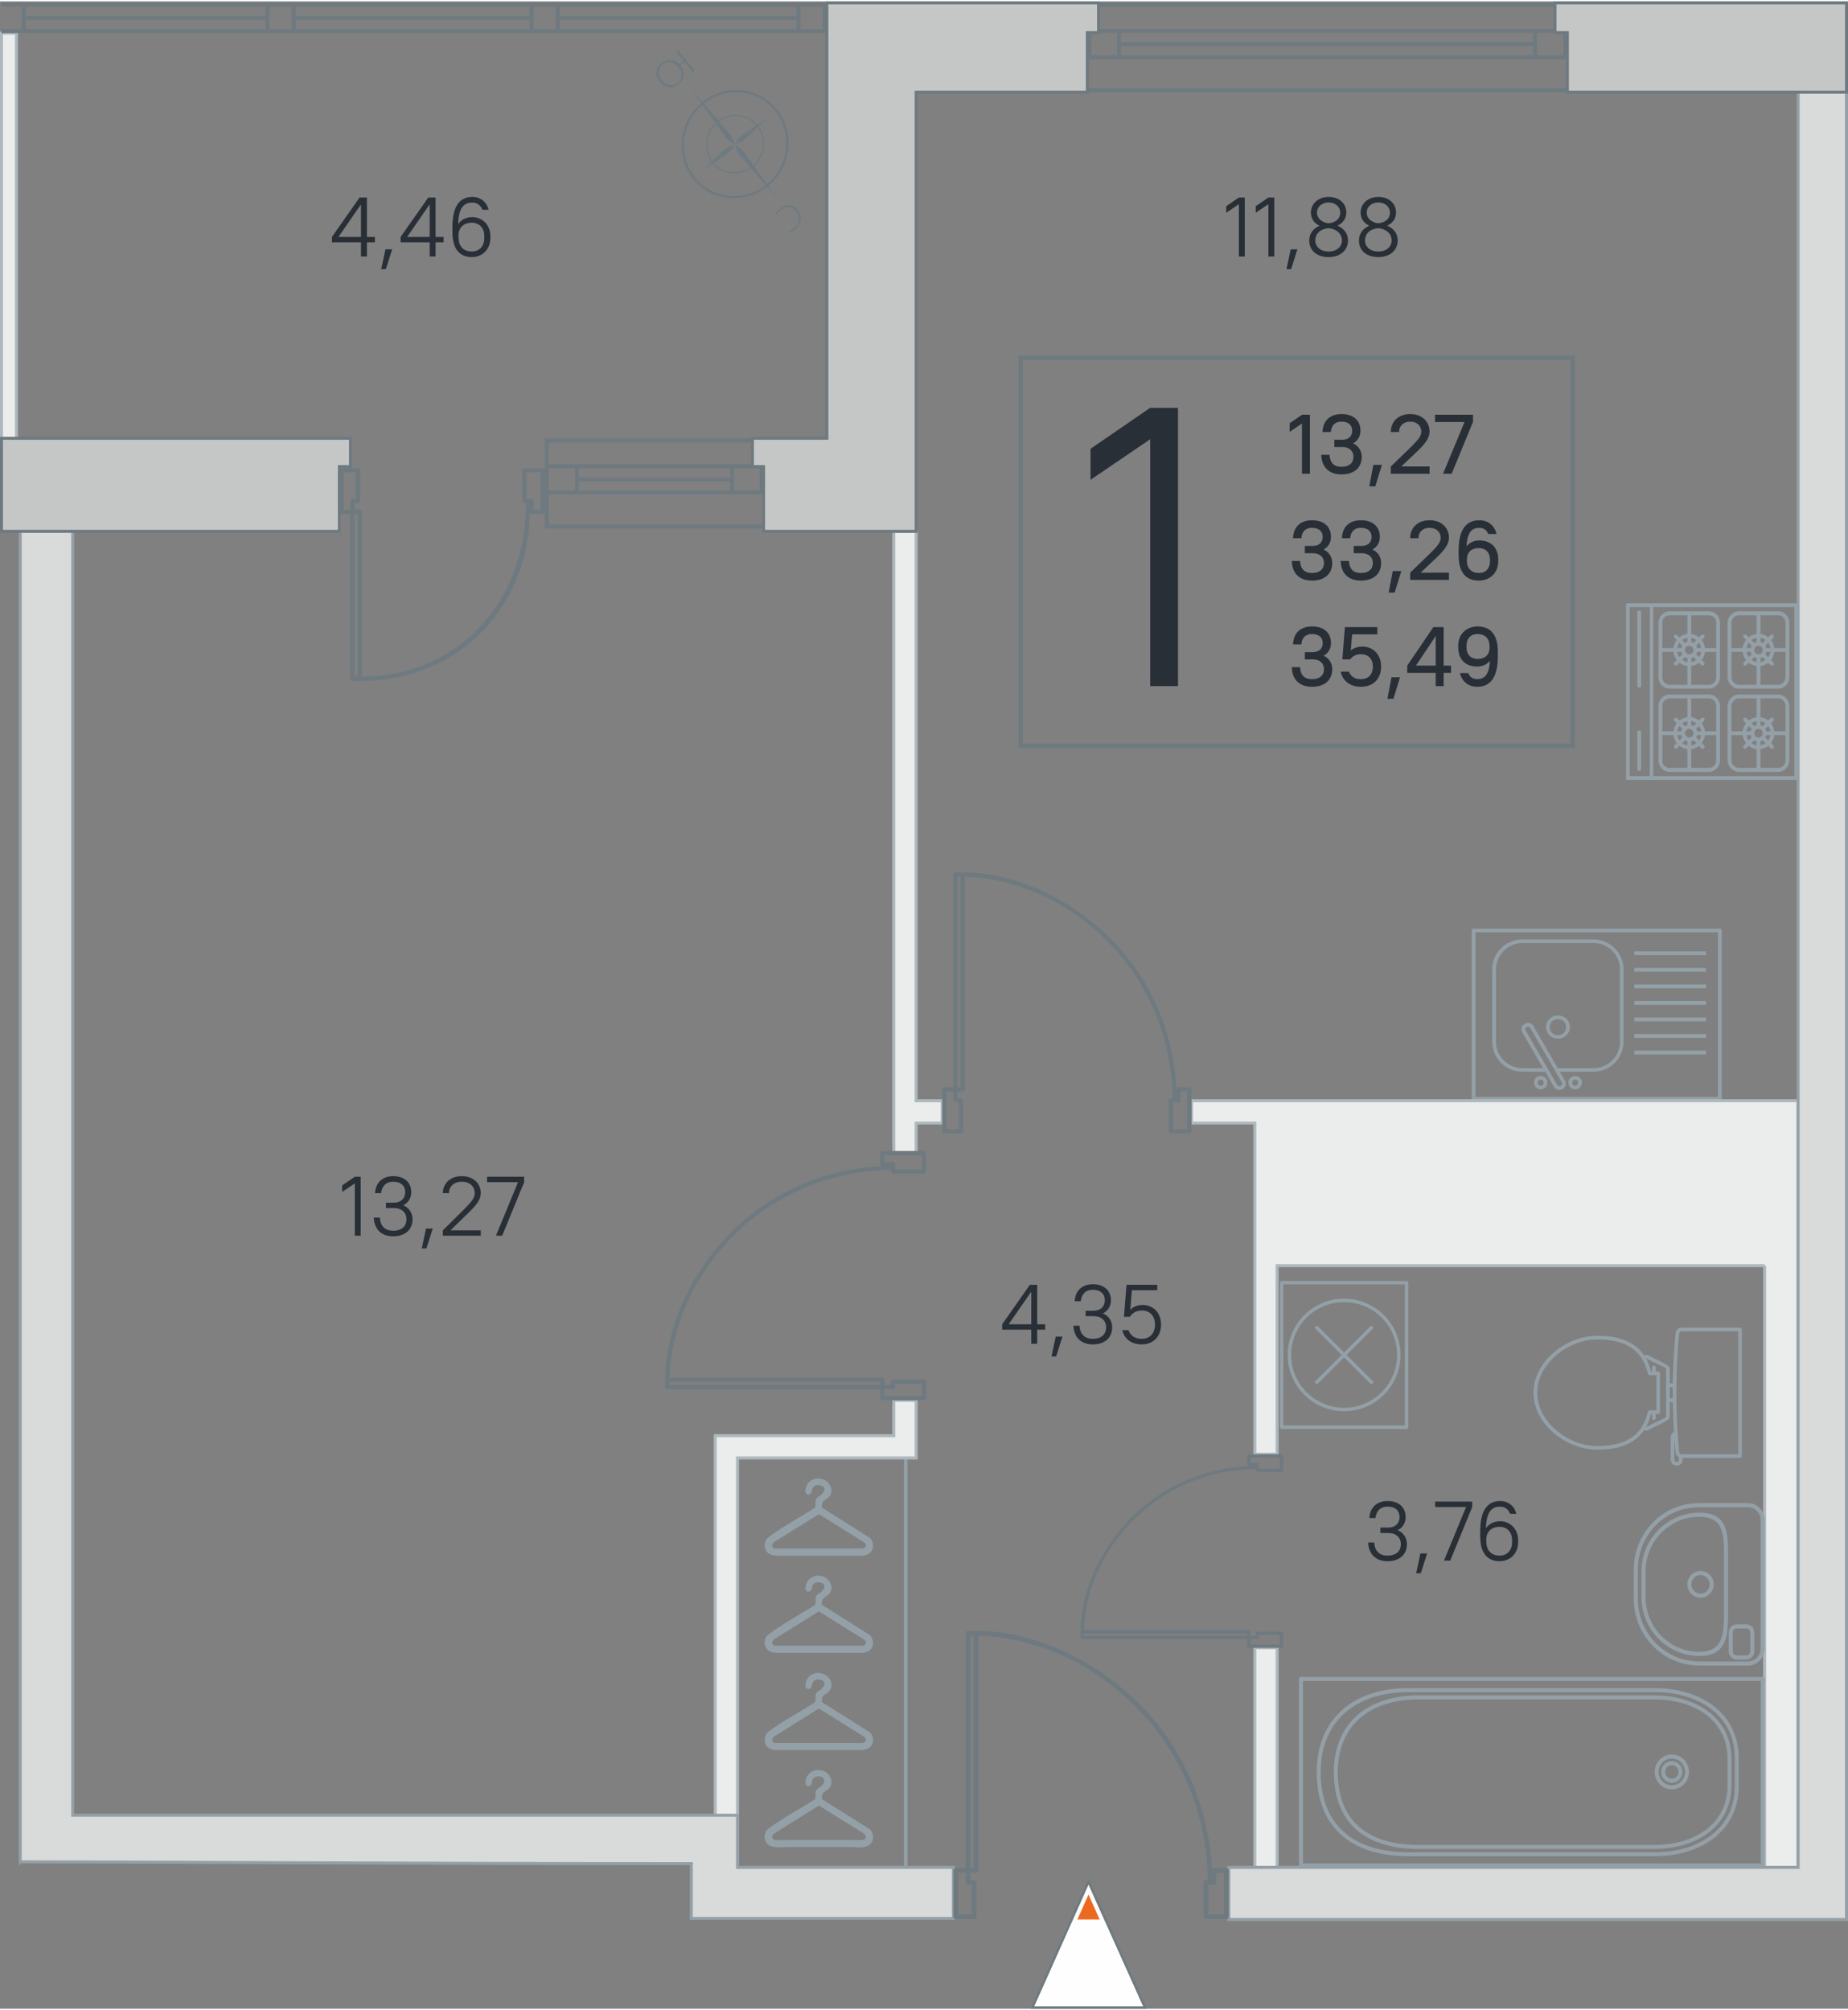 <?xml version="1.0" encoding="UTF-8"?>
<!DOCTYPE svg PUBLIC "-//W3C//DTD SVG 1.1//EN" "http://www.w3.org/Graphics/SVG/1.1/DTD/svg11.dtd">
<!-- Creator: CorelDRAW X6 -->
<svg xmlns="http://www.w3.org/2000/svg" xml:space="preserve" width="365px" height="397px" version="1.1" style="shape-rendering:geometricPrecision; text-rendering:geometricPrecision; image-rendering:optimizeQuality; fill-rule:evenodd; clip-rule:evenodd"
viewBox="0 0 373007 405158"
 xmlns:xlink="http://www.w3.org/1999/xlink">
 <rect x="0" y="0" width="373007" height="405158" fill="#808080" stroke="none"/>
 <defs>
  <style type="text/css">
   <![CDATA[
    .str2 {stroke:#6E7A80;stroke-width:602.694}
    .str1 {stroke:#94A0A7;stroke-width:602.694}
    .str0 {stroke:#ADB7BC;stroke-width:602.694}
    .str3 {stroke:#6E7A80;stroke-width:918.505}
    .fil10 {fill:none;fill-rule:nonzero}
    .fil7 {fill:#EC691F}
    .fil5 {fill:#C5C6C6}
    .fil4 {fill:#D9DADA}
    .fil2 {fill:#EBECEC}
    .fil6 {fill:#FEFEFE}
    .fil8 {fill:#6E7A80}
    .fil1 {fill:#94A0A7}
    .fil9 {fill:#292F36;fill-rule:nonzero}
    .fil3 {fill:#6E7A80;fill-rule:nonzero}
    .fil0 {fill:#94A0A7;fill-rule:nonzero}
   ]]>
  </style>
 </defs>
 <g id="basis">
  <path class="fil0" d="M349482 130523l2269 0c76,-616 308,-1155 693,-1616l-461 -463c-156,-152 -156,-387 0,-540 114,-155 383,-155 536,0l463 459c423,-379 998,-614 1577,-687l0 -3772 -3577 0c-819,0 -1500,688 -1500,1503l0 5116zm0 5879c0,792 701,1543 1500,1543l3577 0 0 -3812c-579,-72 -1154,-307 -1577,-648l-463 460c-153,153 -422,153 -536,0 -156,-154 -156,-384 0,-538l461 -500c-385,-425 -617,-1004 -693,-1615l-2269 0 0 5110zm5499 -4612c471,0 808,-427 808,-885 0,-512 -335,-845 -846,-845 -512,0 -847,332 -847,845 0,458 335,885 807,885l78 0zm346 1574c384,-73 731,-225 1039,-457l-577 -578c-154,73 -307,153 -462,194l0 841zm0 4581l3576 0c805,0 1501,-749 1501,-1543l0 -5110 -2269 0c-81,611 -309,1190 -654,1653l461 462c112,154 112,384 0,538 -154,153 -423,153 -577,0l-461 -460c-423,341 -962,576 -1577,648l0 3812zm1039 -9038c-308,-233 -655,-389 -1039,-424l0 807c155,78 308,117 462,228l577 -611zm-39 2883l577 574c231,-307 385,-650 461,-1072l-845 0c-39,192 -116,345 -193,498zm193 -1267l845 0c-76,-389 -230,-770 -461,-1079l-577 616c77,153 154,309 193,463zm3884 -5116c0,-815 -683,-1503 -1501,-1503l-3576 0 0 3772c615,73 1154,308 1577,687l461 -459c154,-155 423,-155 577,0 112,153 112,388 0,540l-461 463c345,461 573,1000 654,1616l2269 0 0 -5116zm-7039 5116c40,-154 116,-310 194,-463l-577 -616c-231,309 -384,690 -463,1079l846 0zm153 2384c310,232 655,384 1041,457l0 -841c-155,-41 -308,-121 -463,-194l-578 578zm41 -1117c-78,-153 -154,-306 -194,-498l-846 0c79,422 232,765 463,1072l577 -574zm1000 -3307c-386,35 -731,191 -1041,424l578 611c155,-111 308,-150 463,-228l0 -807zm-3577 -5388l7921 0c1233,0 2270,1091 2270,2312l0 10995c0,1250 -1007,2312 -2270,2312l-7921 0c-1265,0 -2269,-1059 -2269,-2312l0 -10995c0,-1211 1046,-2312 2269,-2312zm-1500 24233l2269 0c76,-618 308,-1193 693,-1615l-461 -504c-156,-154 -156,-380 0,-535 114,-154 383,-154 536,0l463 462c423,-346 998,-581 1577,-653l0 -3808 -3577 0c-801,0 -1500,746 -1500,1539l0 5114zm0 5880c0,819 677,1503 1500,1503l3577 0 0 -3768c-579,-77 -1154,-312 -1577,-691l-463 499c-153,115 -422,115 -536,0 -156,-155 -156,-425 0,-580l461 -463c-385,-458 -617,-999 -693,-1615l-2269 0 0 5115zm5499 -4610c485,-92 808,-364 808,-887 0,-471 -361,-888 -846,-888 -487,0 -847,415 -847,888 0,523 322,795 807,887l78 0zm346 1538c384,-40 731,-194 1039,-428l-577 -573c-154,75 -307,153 -462,193l0 808zm0 4575l3576 0c828,0 1501,-681 1501,-1503l0 -5115 -2269 0c-81,616 -309,1157 -654,1615l461 463c112,155 112,425 0,580 -154,115 -423,115 -577,0l-461 -499c-423,379 -962,614 -1577,691l0 3768zm1039 -8998c-308,-231 -655,-385 -1039,-460l0 845c155,37 308,114 462,193l577 -578zm-39 2841l577 619c231,-306 385,-691 461,-1080l-845 0c-39,154 -116,308 -193,461zm193 -1226l845 0c-76,-424 -230,-770 -461,-1077l-577 572c77,155 154,309 193,505zm3884 -5114c0,-817 -674,-1539 -1501,-1539l-3576 0 0 3808c615,72 1154,307 1577,653l461 -462c154,-154 423,-154 577,0 112,155 112,381 0,535l-461 504c345,422 573,997 654,1615l2269 0 0 -5114zm-7039 5114c40,-196 116,-350 194,-505l-577 -572c-231,307 -384,692 -463,1077l846 0zm153 2380c310,234 655,388 1041,428l0 -808c-155,-40 -308,-118 -463,-193l-578 573zm41 -1154c-78,-153 -154,-307 -194,-461l-846 0c79,389 232,774 463,1080l577 -619zm1000 -3301c-386,75 -731,229 -1041,460l578 578c155,-79 308,-156 463,-193l0 -845zm-3577 -5352l7921 0c1240,0 2270,1087 2270,2313l0 10994c0,1213 -1047,2311 -2270,2311l-7921 0c-1227,0 -2269,-1096 -2269,-2311l0 -10994c0,-1225 1031,-2313 2269,-2313zm-15461 -9378l2270 0c74,-616 307,-1155 653,-1616l-462 -463c-154,-152 -154,-387 0,-540 154,-155 386,-155 539,0l462 459c461,-379 1000,-614 1610,-687l0 -3772 -3571 0c-871,0 -1501,634 -1501,1503l0 5116zm0 5879c0,840 646,1543 1501,1543l3571 0 0 -3812c-610,-72 -1149,-307 -1610,-648l-462 460c-153,153 -385,153 -539,0 -154,-154 -154,-384 0,-538l462 -500c-346,-425 -579,-1004 -653,-1615l-2270 0 0 5110zm5461 -4612c454,0 847,-445 847,-885 0,-458 -383,-845 -847,-845 -488,0 -884,350 -884,845 0,438 397,885 847,885l37 0zm386 1574c383,-73 731,-225 1038,-457l-577 -578c-153,73 -307,153 -461,194l0 841zm0 4581l3537 0c854,0 1499,-704 1499,-1543l0 -5110 -2267 0c-78,611 -310,1190 -659,1653l465 462c154,154 154,384 0,538 -153,153 -385,153 -537,0l-462 -460c-461,341 -1000,576 -1576,648l0 3812zm1038 -9038c-307,-233 -655,-389 -1038,-424l0 807c154,78 308,117 461,228l577 -611zm-39 2883l577 574c231,-307 385,-650 423,-1072l-808 0c-43,192 -116,345 -192,498zm192 -1267l808 0c-38,-389 -192,-770 -423,-1079l-577 616c76,153 149,309 192,463zm3845 -5116c0,-859 -639,-1503 -1499,-1503l-3537 0 0 3772c576,73 1115,308 1576,687l462 -459c152,-155 384,-155 537,0 154,153 154,388 0,540l-465 463c349,461 581,1000 659,1616l2267 0 0 -5116zm-7037 5116c39,-154 116,-310 193,-463l-577 -616c-231,309 -385,690 -423,1079l807 0zm154 2384c309,232 655,384 1072,457l0 -841c-186,-41 -341,-121 -495,-194l-577 578zm39 -1117c-77,-153 -154,-306 -193,-498l-807 0c38,422 192,765 423,1072l577 -574zm1033 -3307c-380,35 -763,191 -1072,424l577 611c154,-111 309,-150 495,-228l0 -807zm-3571 -5388l7883 0c1262,0 2269,1064 2269,2312l0 10995c0,1288 -965,2312 -2269,2312l-7883 0c-1305,0 -2269,-1027 -2269,-2312l0 -10995c0,-1252 1010,-2312 2269,-2312zm-1501 24233l2270 0c74,-618 307,-1193 653,-1615l-462 -504c-154,-154 -154,-380 0,-535 154,-154 386,-154 539,0l462 462c461,-346 1000,-581 1610,-653l0 -3808 -3571 0c-856,0 -1501,696 -1501,1539l0 5114zm0 5880c0,873 627,1503 1501,1503l3571 0 0 -3768c-610,-77 -1149,-312 -1610,-691l-462 499c-153,115 -385,115 -539,0 -154,-155 -154,-425 0,-580l462 -463c-346,-458 -579,-999 -653,-1615l-2270 0 0 5115zm5461 -4610c460,-87 847,-384 847,-887 0,-424 -413,-888 -847,-888 -460,0 -884,425 -884,888 0,500 393,801 847,887l37 0zm386 1538c383,-40 731,-194 1038,-428l-577 -573c-153,75 -307,153 -461,193l0 808zm0 4575l3537 0c423,0 807,-153 1077,-423 269,-273 422,-652 422,-1080l0 -5115 -2267 0c-78,616 -310,1157 -659,1615l465 463c154,155 154,425 0,580 -153,115 -385,115 -537,0l-462 -499c-461,379 -1000,614 -1576,691l0 3768zm1038 -8998c-307,-231 -655,-385 -1038,-460l0 845c154,37 308,114 461,193l577 -578zm-39 2841l577 619c231,-306 385,-691 423,-1080l-808 0c-43,154 -116,308 -192,461zm192 -1226l808 0c-38,-424 -192,-770 -423,-1077l-577 572c76,155 149,309 192,505zm3845 -5114c0,-865 -622,-1539 -1499,-1539l-3537 0 0 3808c576,72 1115,307 1576,653l462 -462c152,-154 384,-154 537,0 154,155 154,381 0,535l-465 504c349,422 581,997 659,1615l2267 0 0 -5114zm-7037 5114c39,-196 116,-350 193,-505l-577 -572c-231,307 -385,692 -423,1077l807 0zm154 2380c309,234 655,388 1072,428l0 -808c-186,-40 -341,-118 -495,-193l-577 573zm39 -1154c-77,-153 -154,-307 -193,-461l-807 0c38,389 192,774 423,1080l577 -619zm1033 -3301c-380,75 -763,229 -1072,460l577 578c154,-79 309,-156 495,-193l0 -845zm-3571 -5352l7883 0c1269,0 2269,1058 2269,2313l0 10994c0,619 -230,1196 -658,1616 -418,427 -962,695 -1611,695l-7883 0c-1263,0 -2269,-1055 -2269,-2311l0 -10994c0,-1268 999,-2313 2269,-2313zm-6537 -1768l0 -14841c0,-481 769,-522 769,0l0 14841c0,525 -769,484 -769,0zm0 16809l0 -7421c0,-501 769,-531 769,0l0 7421c0,519 -769,479 -769,0zm32456 -33462l0 35654c-11575,0 -23151,0 -34726,0 0,-11866 0,-23788 0,-35654 11575,0 23151,0 34726,0zm-33996 34885l4038 0 0 -34112 -4038 0 0 34112zm33228 -34112l-28454 0 0 34112 28454 0 0 -34112zm-12691 8270l2269 0c76,-616 308,-1155 693,-1616l-461 -463c-156,-152 -156,-387 0,-540 114,-155 383,-155 536,0l463 459c423,-379 998,-614 1577,-687l0 -3772 -3577 0c-819,0 -1500,688 -1500,1503l0 5116zm0 5879c0,792 701,1543 1500,1543l3577 0 0 -3812c-579,-72 -1154,-307 -1577,-648l-463 460c-153,153 -422,153 -536,0 -156,-154 -156,-384 0,-538l461 -500c-385,-425 -617,-1004 -693,-1615l-2269 0 0 5110zm5499 -4612c471,0 808,-427 808,-885 0,-512 -335,-845 -846,-845 -512,0 -847,332 -847,845 0,458 335,885 807,885l78 0zm346 1574c384,-73 731,-225 1039,-457l-577 -578c-154,73 -307,153 -462,194l0 841zm0 4581l3576 0c805,0 1501,-749 1501,-1543l0 -5110 -2269 0c-81,611 -309,1190 -654,1653l461 462c112,154 112,384 0,538 -154,153 -423,153 -577,0l-461 -460c-423,341 -962,576 -1577,648l0 3812zm1039 -9038c-308,-233 -655,-389 -1039,-424l0 807c155,78 308,117 462,228l577 -611zm-39 2883l577 574c231,-307 385,-650 461,-1072l-845 0c-39,192 -116,345 -193,498zm193 -1267l845 0c-76,-389 -230,-770 -461,-1079l-577 616c77,153 154,309 193,463zm3884 -5116c0,-815 -683,-1503 -1501,-1503l-3576 0 0 3772c615,73 1154,308 1577,687l461 -459c154,-155 423,-155 577,0 112,153 112,388 0,540l-461 463c345,461 573,1000 654,1616l2269 0 0 -5116zm-7039 5116c40,-154 116,-310 194,-463l-577 -616c-231,309 -384,690 -463,1079l846 0zm153 2384c310,232 655,384 1041,457l0 -841c-155,-41 -308,-121 -463,-194l-578 578zm41 -1117c-78,-153 -154,-306 -194,-498l-846 0c79,422 232,765 463,1072l577 -574zm1000 -3307c-386,35 -731,191 -1041,424l578 611c155,-111 308,-150 463,-228l0 -807zm-3577 -5388l7921 0c1233,0 2270,1091 2270,2312l0 10995c0,1250 -1007,2312 -2270,2312l-7921 0c-1265,0 -2269,-1059 -2269,-2312l0 -10995c0,-1211 1046,-2312 2269,-2312zm-1500 24233l2269 0c76,-618 308,-1193 693,-1615l-461 -504c-156,-154 -156,-380 0,-535 114,-154 383,-154 536,0l463 462c423,-346 998,-581 1577,-653l0 -3808 -3577 0c-801,0 -1500,746 -1500,1539l0 5114zm0 5880c0,819 677,1503 1500,1503l3577 0 0 -3768c-579,-77 -1154,-312 -1577,-691l-463 499c-153,115 -422,115 -536,0 -156,-155 -156,-425 0,-580l461 -463c-385,-458 -617,-999 -693,-1615l-2269 0 0 5115zm5499 -4610c485,-92 808,-364 808,-887 0,-471 -361,-888 -846,-888 -487,0 -847,415 -847,888 0,523 322,795 807,887l78 0zm346 1538c384,-40 731,-194 1039,-428l-577 -573c-154,75 -307,153 -462,193l0 808zm0 4575l3576 0c828,0 1501,-681 1501,-1503l0 -5115 -2269 0c-81,616 -309,1157 -654,1615l461 463c112,155 112,425 0,580 -154,115 -423,115 -577,0l-461 -499c-423,379 -962,614 -1577,691l0 3768zm1039 -8998c-308,-231 -655,-385 -1039,-460l0 845c155,37 308,114 462,193l577 -578zm-39 2841l577 619c231,-306 385,-691 461,-1080l-845 0c-39,154 -116,308 -193,461zm193 -1226l845 0c-76,-424 -230,-770 -461,-1077l-577 572c77,155 154,309 193,505zm3884 -5114c0,-817 -674,-1539 -1501,-1539l-3576 0 0 3808c615,72 1154,307 1577,653l461 -462c154,-154 423,-154 577,0 112,155 112,381 0,535l-461 504c345,422 573,997 654,1615l2269 0 0 -5114zm-7039 5114c40,-196 116,-350 194,-505l-577 -572c-231,307 -384,692 -463,1077l846 0zm153 2380c310,234 655,388 1041,428l0 -808c-155,-40 -308,-118 -463,-193l-578 573zm41 -1154c-78,-153 -154,-307 -194,-461l-846 0c79,389 232,774 463,1080l577 -619zm1000 -3301c-386,75 -731,229 -1041,460l578 578c155,-79 308,-156 463,-193l0 -845zm-3577 -5352l7921 0c1240,0 2270,1087 2270,2313l0 10994c0,1213 -1047,2311 -2270,2311l-7921 0c-1227,0 -2269,-1096 -2269,-2311l0 -10994c0,-1225 1031,-2313 2269,-2313zm-15461 -9378l2270 0c74,-616 307,-1155 653,-1616l-462 -463c-154,-152 -154,-387 0,-540 154,-155 386,-155 539,0l462 459c461,-379 1000,-614 1610,-687l0 -3772 -3571 0c-871,0 -1501,634 -1501,1503l0 5116zm0 5879c0,840 646,1543 1501,1543l3571 0 0 -3812c-610,-72 -1149,-307 -1610,-648l-462 460c-153,153 -385,153 -539,0 -154,-154 -154,-384 0,-538l462 -500c-346,-425 -579,-1004 -653,-1615l-2270 0 0 5110zm5461 -4612c454,0 847,-445 847,-885 0,-458 -383,-845 -847,-845 -488,0 -884,350 -884,845 0,438 397,885 847,885l37 0zm386 1574c383,-73 731,-225 1038,-457l-577 -578c-153,73 -307,153 -461,194l0 841zm0 4581l3537 0c854,0 1499,-704 1499,-1543l0 -5110 -2267 0c-78,611 -310,1190 -659,1653l465 462c154,154 154,384 0,538 -153,153 -385,153 -537,0l-462 -460c-461,341 -1000,576 -1576,648l0 3812zm1038 -9038c-307,-233 -655,-389 -1038,-424l0 807c154,78 308,117 461,228l577 -611zm-39 2883l577 574c231,-307 385,-650 423,-1072l-808 0c-43,192 -116,345 -192,498zm192 -1267l808 0c-38,-389 -192,-770 -423,-1079l-577 616c76,153 149,309 192,463zm3845 -5116c0,-859 -639,-1503 -1499,-1503l-3537 0 0 3772c576,73 1115,308 1576,687l462 -459c152,-155 384,-155 537,0 154,153 154,388 0,540l-465 463c349,461 581,1000 659,1616l2267 0 0 -5116zm-7037 5116c39,-154 116,-310 193,-463l-577 -616c-231,309 -385,690 -423,1079l807 0zm154 2384c309,232 655,384 1072,457l0 -841c-186,-41 -341,-121 -495,-194l-577 578zm39 -1117c-77,-153 -154,-306 -193,-498l-807 0c38,422 192,765 423,1072l577 -574zm1033 -3307c-380,35 -763,191 -1072,424l577 611c154,-111 309,-150 495,-228l0 -807zm-3571 -5388l7883 0c1262,0 2269,1064 2269,2312l0 10995c0,1288 -965,2312 -2269,2312l-7883 0c-1305,0 -2269,-1027 -2269,-2312l0 -10995c0,-1252 1010,-2312 2269,-2312zm-1501 24233l2270 0c74,-618 307,-1193 653,-1615l-462 -504c-154,-154 -154,-380 0,-535 154,-154 386,-154 539,0l462 462c461,-346 1000,-581 1610,-653l0 -3808 -3571 0c-856,0 -1501,696 -1501,1539l0 5114zm0 5880c0,873 627,1503 1501,1503l3571 0 0 -3768c-610,-77 -1149,-312 -1610,-691l-462 499c-153,115 -385,115 -539,0 -154,-155 -154,-425 0,-580l462 -463c-346,-458 -579,-999 -653,-1615l-2270 0 0 5115zm5461 -4610c460,-87 847,-384 847,-887 0,-424 -413,-888 -847,-888 -460,0 -884,425 -884,888 0,500 393,801 847,887l37 0zm386 1538c383,-40 731,-194 1038,-428l-577 -573c-153,75 -307,153 -461,193l0 808zm0 4575l3537 0c423,0 807,-153 1077,-423 269,-273 422,-652 422,-1080l0 -5115 -2267 0c-78,616 -310,1157 -659,1615l465 463c154,155 154,425 0,580 -153,115 -385,115 -537,0l-462 -499c-461,379 -1000,614 -1576,691l0 3768zm1038 -8998c-307,-231 -655,-385 -1038,-460l0 845c154,37 308,114 461,193l577 -578zm-39 2841l577 619c231,-306 385,-691 423,-1080l-808 0c-43,154 -116,308 -192,461zm192 -1226l808 0c-38,-424 -192,-770 -423,-1077l-577 572c76,155 149,309 192,505zm3845 -5114c0,-865 -622,-1539 -1499,-1539l-3537 0 0 3808c576,72 1115,307 1576,653l462 -462c152,-154 384,-154 537,0 154,155 154,381 0,535l-465 504c349,422 581,997 659,1615l2267 0 0 -5114zm-7037 5114c39,-196 116,-350 193,-505l-577 -572c-231,307 -385,692 -423,1077l807 0zm154 2380c309,234 655,388 1072,428l0 -808c-186,-40 -341,-118 -495,-193l-577 573zm39 -1154c-77,-153 -154,-307 -193,-461l-807 0c38,389 192,774 423,1080l577 -619zm1033 -3301c-380,75 -763,229 -1072,460l577 578c154,-79 309,-156 495,-193l0 -845zm-3571 -5352l7883 0c1269,0 2269,1058 2269,2313l0 10994c0,619 -230,1196 -658,1616 -418,427 -962,695 -1611,695l-7883 0c-1263,0 -2269,-1055 -2269,-2311l0 -10994c0,-1268 999,-2313 2269,-2313zm-5768 -16609l0 14841c0,525 -769,484 -769,0l0 -14841c0,-481 769,-522 769,0zm0 24229l0 7421c0,519 -769,479 -769,0l0 -7421c0,-501 769,-531 769,0zm0 0l0 7421c0,519 -769,479 -769,0l0 -7421c0,-501 769,-531 769,0zm0 -24229l0 14841c0,525 -769,484 -769,0l0 -14841c0,-481 769,-522 769,0zm4267 24036l2270 0c74,-618 307,-1193 653,-1615l-462 -504c-154,-154 -154,-380 0,-535 154,-154 386,-154 539,0l462 462c461,-346 1000,-581 1610,-653l0 -3808 -3571 0c-856,0 -1501,696 -1501,1539l0 5114zm0 5880c0,873 627,1503 1501,1503l3571 0 0 -3768c-610,-77 -1149,-312 -1610,-691l-462 499c-153,115 -385,115 -539,0 -154,-155 -154,-425 0,-580l462 -463c-346,-458 -579,-999 -653,-1615l-2270 0 0 5115zm5461 -4610c460,-87 847,-384 847,-887 0,-424 -413,-888 -847,-888 -460,0 -884,425 -884,888 0,500 393,801 847,887l37 0zm386 1538c383,-40 731,-194 1038,-428l-577 -573c-153,75 -307,153 -461,193l0 808zm0 4575l3537 0c423,0 807,-153 1077,-423 269,-273 422,-652 422,-1080l0 -5115 -2267 0c-78,616 -310,1157 -659,1615l465 463c154,155 154,425 0,580 -153,115 -385,115 -537,0l-462 -499c-461,379 -1000,614 -1576,691l0 3768zm1038 -8998c-307,-231 -655,-385 -1038,-460l0 845c154,37 308,114 461,193l577 -578zm-39 2841l577 619c231,-306 385,-691 423,-1080l-808 0c-43,154 -116,308 -192,461zm192 -1226l808 0c-38,-424 -192,-770 -423,-1077l-577 572c76,155 149,309 192,505zm3845 -5114c0,-865 -622,-1539 -1499,-1539l-3537 0 0 3808c576,72 1115,307 1576,653l462 -462c152,-154 384,-154 537,0 154,155 154,381 0,535l-465 504c349,422 581,997 659,1615l2267 0 0 -5114zm-7037 5114c39,-196 116,-350 193,-505l-577 -572c-231,307 -385,692 -423,1077l807 0zm154 2380c309,234 655,388 1072,428l0 -808c-186,-40 -341,-118 -495,-193l-577 573zm39 -1154c-77,-153 -154,-307 -193,-461l-807 0c38,389 192,774 423,1080l577 -619zm1033 -3301c-380,75 -763,229 -1072,460l577 578c154,-79 309,-156 495,-193l0 -845zm-3571 -5352l7883 0c1269,0 2269,1058 2269,2313l0 10994c0,619 -230,1196 -658,1616 -418,427 -962,695 -1611,695l-7883 0c-1263,0 -2269,-1055 -2269,-2311l0 -10994c0,-1268 999,-2313 2269,-2313zm-1501 -9378l2270 0c74,-616 307,-1155 653,-1616l-462 -463c-154,-152 -154,-387 0,-540 154,-155 386,-155 539,0l462 459c461,-379 1000,-614 1610,-687l0 -3772 -3571 0c-871,0 -1501,634 -1501,1503l0 5116zm0 5879c0,840 646,1543 1501,1543l3571 0 0 -3812c-610,-72 -1149,-307 -1610,-648l-462 460c-153,153 -385,153 -539,0 -154,-154 -154,-384 0,-538l462 -500c-346,-425 -579,-1004 -653,-1615l-2270 0 0 5110zm5461 -4612c454,0 847,-445 847,-885 0,-458 -383,-845 -847,-845 -488,0 -884,350 -884,845 0,438 397,885 847,885l37 0zm386 1574c383,-73 731,-225 1038,-457l-577 -578c-153,73 -307,153 -461,194l0 841zm0 4581l3537 0c854,0 1499,-704 1499,-1543l0 -5110 -2267 0c-78,611 -310,1190 -659,1653l465 462c154,154 154,384 0,538 -153,153 -385,153 -537,0l-462 -460c-461,341 -1000,576 -1576,648l0 3812zm1038 -9038c-307,-233 -655,-389 -1038,-424l0 807c154,78 308,117 461,228l577 -611zm-39 2883l577 574c231,-307 385,-650 423,-1072l-808 0c-43,192 -116,345 -192,498zm192 -1267l808 0c-38,-389 -192,-770 -423,-1079l-577 616c76,153 149,309 192,463zm3845 -5116c0,-859 -639,-1503 -1499,-1503l-3537 0 0 3772c576,73 1115,308 1576,687l462 -459c152,-155 384,-155 537,0 154,153 154,388 0,540l-465 463c349,461 581,1000 659,1616l2267 0 0 -5116zm-7037 5116c39,-154 116,-310 193,-463l-577 -616c-231,309 -385,690 -423,1079l807 0zm154 2384c309,232 655,384 1072,457l0 -841c-186,-41 -341,-121 -495,-194l-577 578zm39 -1117c-77,-153 -154,-306 -193,-498l-807 0c38,422 192,765 423,1072l577 -574zm1033 -3307c-380,35 -763,191 -1072,424l577 611c154,-111 309,-150 495,-228l0 -807zm-3571 -5388l7883 0c1262,0 2269,1064 2269,2312l0 10995c0,1288 -965,2312 -2269,2312l-7883 0c-1305,0 -2269,-1027 -2269,-2312l0 -10995c0,-1252 1010,-2312 2269,-2312zm12460 24233l2269 0c76,-618 308,-1193 693,-1615l-461 -504c-156,-154 -156,-380 0,-535 114,-154 383,-154 536,0l463 462c423,-346 998,-581 1577,-653l0 -3808 -3577 0c-801,0 -1500,746 -1500,1539l0 5114zm0 5880c0,819 677,1503 1500,1503l3577 0 0 -3768c-579,-77 -1154,-312 -1577,-691l-463 499c-153,115 -422,115 -536,0 -156,-155 -156,-425 0,-580l461 -463c-385,-458 -617,-999 -693,-1615l-2269 0 0 5115zm5499 -4610c485,-92 808,-364 808,-887 0,-471 -361,-888 -846,-888 -487,0 -847,415 -847,888 0,523 322,795 807,887l78 0zm346 1538c384,-40 731,-194 1039,-428l-577 -573c-154,75 -307,153 -462,193l0 808zm0 4575l3576 0c828,0 1501,-681 1501,-1503l0 -5115 -2269 0c-81,616 -309,1157 -654,1615l461 463c112,155 112,425 0,580 -154,115 -423,115 -577,0l-461 -499c-423,379 -962,614 -1577,691l0 3768zm1039 -8998c-308,-231 -655,-385 -1039,-460l0 845c155,37 308,114 462,193l577 -578zm-39 2841l577 619c231,-306 385,-691 461,-1080l-845 0c-39,154 -116,308 -193,461zm193 -1226l845 0c-76,-424 -230,-770 -461,-1077l-577 572c77,155 154,309 193,505zm3884 -5114c0,-817 -674,-1539 -1501,-1539l-3576 0 0 3808c615,72 1154,307 1577,653l461 -462c154,-154 423,-154 577,0 112,155 112,381 0,535l-461 504c345,422 573,997 654,1615l2269 0 0 -5114zm-7039 5114c40,-196 116,-350 194,-505l-577 -572c-231,307 -384,692 -463,1077l846 0zm153 2380c310,234 655,388 1041,428l0 -808c-155,-40 -308,-118 -463,-193l-578 573zm41 -1154c-78,-153 -154,-307 -194,-461l-846 0c79,389 232,774 463,1080l577 -619zm1000 -3301c-386,75 -731,229 -1041,460l578 578c155,-79 308,-156 463,-193l0 -845zm-3577 -5352l7921 0c1240,0 2270,1087 2270,2313l0 10994c0,1213 -1047,2311 -2270,2311l-7921 0c-1227,0 -2269,-1096 -2269,-2311l0 -10994c0,-1225 1031,-2313 2269,-2313zm-1500 -9378l2269 0c76,-616 308,-1155 693,-1616l-461 -463c-156,-152 -156,-387 0,-540 114,-155 383,-155 536,0l463 459c423,-379 998,-614 1577,-687l0 -3772 -3577 0c-819,0 -1500,688 -1500,1503l0 5116zm0 5879c0,792 701,1543 1500,1543l3577 0 0 -3812c-579,-72 -1154,-307 -1577,-648l-463 460c-153,153 -422,153 -536,0 -156,-154 -156,-384 0,-538l461 -500c-385,-425 -617,-1004 -693,-1615l-2269 0 0 5110zm5499 -4612c471,0 808,-427 808,-885 0,-512 -335,-845 -846,-845 -512,0 -847,332 -847,845 0,458 335,885 807,885l78 0zm346 1574c384,-73 731,-225 1039,-457l-577 -578c-154,73 -307,153 -462,194l0 841zm0 4581l3576 0c805,0 1501,-749 1501,-1543l0 -5110 -2269 0c-81,611 -309,1190 -654,1653l461 462c112,154 112,384 0,538 -154,153 -423,153 -577,0l-461 -460c-423,341 -962,576 -1577,648l0 3812zm1039 -9038c-308,-233 -655,-389 -1039,-424l0 807c155,78 308,117 462,228l577 -611zm-39 2883l577 574c231,-307 385,-650 461,-1072l-845 0c-39,192 -116,345 -193,498zm193 -1267l845 0c-76,-389 -230,-770 -461,-1079l-577 616c77,153 154,309 193,463zm3884 -5116c0,-815 -683,-1503 -1501,-1503l-3576 0 0 3772c615,73 1154,308 1577,687l461 -459c154,-155 423,-155 577,0 112,153 112,388 0,540l-461 463c345,461 573,1000 654,1616l2269 0 0 -5116zm-7039 5116c40,-154 116,-310 194,-463l-577 -616c-231,309 -384,690 -463,1079l846 0zm153 2384c310,232 655,384 1041,457l0 -841c-155,-41 -308,-121 -463,-194l-578 578zm41 -1117c-78,-153 -154,-306 -194,-498l-846 0c79,422 232,765 463,1072l577 -574zm1000 -3307c-386,35 -731,191 -1041,424l578 611c155,-111 308,-150 463,-228l0 -807zm-3577 -5388l7921 0c1233,0 2270,1091 2270,2312l0 10995c0,1250 -1007,2312 -2270,2312l-7921 0c-1265,0 -2269,-1059 -2269,-2312l0 -10995c0,-1211 1046,-2312 2269,-2312zm-1500 7428l2269 0c76,-616 308,-1155 693,-1616l-461 -463c-156,-152 -156,-387 0,-540 114,-155 383,-155 536,0l463 459c423,-379 998,-614 1577,-687l0 -3772 -3577 0c-819,0 -1500,688 -1500,1503l0 5116zm0 5879c0,792 701,1543 1500,1543l3577 0 0 -3812c-579,-72 -1154,-307 -1577,-648l-463 460c-153,153 -422,153 -536,0 -156,-154 -156,-384 0,-538l461 -500c-385,-425 -617,-1004 -693,-1615l-2269 0 0 5110zm5499 -4612c471,0 808,-427 808,-885 0,-512 -335,-845 -846,-845 -512,0 -847,332 -847,845 0,458 335,885 807,885l78 0zm346 1574c384,-73 731,-225 1039,-457l-577 -578c-154,73 -307,153 -462,194l0 841zm0 4581l3576 0c805,0 1501,-749 1501,-1543l0 -5110 -2269 0c-81,611 -309,1190 -654,1653l461 462c112,154 112,384 0,538 -154,153 -423,153 -577,0l-461 -460c-423,341 -962,576 -1577,648l0 3812zm1039 -9038c-308,-233 -655,-389 -1039,-424l0 807c155,78 308,117 462,228l577 -611zm-39 2883l577 574c231,-307 385,-650 461,-1072l-845 0c-39,192 -116,345 -193,498zm193 -1267l845 0c-76,-389 -230,-770 -461,-1079l-577 616c77,153 154,309 193,463zm3884 -5116c0,-815 -683,-1503 -1501,-1503l-3576 0 0 3772c615,73 1154,308 1577,687l461 -459c154,-155 423,-155 577,0 112,153 112,388 0,540l-461 463c345,461 573,1000 654,1616l2269 0 0 -5116zm-7039 5116c40,-154 116,-310 194,-463l-577 -616c-231,309 -384,690 -463,1079l846 0zm153 2384c310,232 655,384 1041,457l0 -841c-155,-41 -308,-121 -463,-194l-578 578zm41 -1117c-78,-153 -154,-306 -194,-498l-846 0c79,422 232,765 463,1072l577 -574zm1000 -3307c-386,35 -731,191 -1041,424l578 611c155,-111 308,-150 463,-228l0 -807zm-3577 -5388l7921 0c1233,0 2270,1091 2270,2312l0 10995c0,1250 -1007,2312 -2270,2312l-7921 0c-1265,0 -2269,-1059 -2269,-2312l0 -10995c0,-1211 1046,-2312 2269,-2312zm-15461 7428l2270 0c74,-616 307,-1155 653,-1616l-462 -463c-154,-152 -154,-387 0,-540 154,-155 386,-155 539,0l462 459c461,-379 1000,-614 1610,-687l0 -3772 -3571 0c-871,0 -1501,634 -1501,1503l0 5116zm0 5879c0,840 646,1543 1501,1543l3571 0 0 -3812c-610,-72 -1149,-307 -1610,-648l-462 460c-153,153 -385,153 -539,0 -154,-154 -154,-384 0,-538l462 -500c-346,-425 -579,-1004 -653,-1615l-2270 0 0 5110zm5461 -4612c454,0 847,-445 847,-885 0,-458 -383,-845 -847,-845 -488,0 -884,350 -884,845 0,438 397,885 847,885l37 0zm386 1574c383,-73 731,-225 1038,-457l-577 -578c-153,73 -307,153 -461,194l0 841zm0 4581l3537 0c854,0 1499,-704 1499,-1543l0 -5110 -2267 0c-78,611 -310,1190 -659,1653l465 462c154,154 154,384 0,538 -153,153 -385,153 -537,0l-462 -460c-461,341 -1000,576 -1576,648l0 3812zm1038 -9038c-307,-233 -655,-389 -1038,-424l0 807c154,78 308,117 461,228l577 -611zm-39 2883l577 574c231,-307 385,-650 423,-1072l-808 0c-43,192 -116,345 -192,498zm192 -1267l808 0c-38,-389 -192,-770 -423,-1079l-577 616c76,153 149,309 192,463zm3845 -5116c0,-859 -639,-1503 -1499,-1503l-3537 0 0 3772c576,73 1115,308 1576,687l462 -459c152,-155 384,-155 537,0 154,153 154,388 0,540l-465 463c349,461 581,1000 659,1616l2267 0 0 -5116zm-7037 5116c39,-154 116,-310 193,-463l-577 -616c-231,309 -385,690 -423,1079l807 0zm154 2384c309,232 655,384 1072,457l0 -841c-186,-41 -341,-121 -495,-194l-577 578zm39 -1117c-77,-153 -154,-306 -193,-498l-807 0c38,422 192,765 423,1072l577 -574zm1033 -3307c-380,35 -763,191 -1072,424l577 611c154,-111 309,-150 495,-228l0 -807zm-3571 -5388l7883 0c1262,0 2269,1064 2269,2312l0 10995c0,1288 -965,2312 -2269,2312l-7883 0c-1305,0 -2269,-1027 -2269,-2312l0 -10995c0,-1252 1010,-2312 2269,-2312zm12460 24233l2269 0c76,-618 308,-1193 693,-1615l-461 -504c-156,-154 -156,-380 0,-535 114,-154 383,-154 536,0l463 462c423,-346 998,-581 1577,-653l0 -3808 -3577 0c-801,0 -1500,746 -1500,1539l0 5114zm0 5880c0,819 677,1503 1500,1503l3577 0 0 -3768c-579,-77 -1154,-312 -1577,-691l-463 499c-153,115 -422,115 -536,0 -156,-155 -156,-425 0,-580l461 -463c-385,-458 -617,-999 -693,-1615l-2269 0 0 5115zm5499 -4610c485,-92 808,-364 808,-887 0,-471 -361,-888 -846,-888 -487,0 -847,415 -847,888 0,523 322,795 807,887l78 0zm346 1538c384,-40 731,-194 1039,-428l-577 -573c-154,75 -307,153 -462,193l0 808zm0 4575l3576 0c828,0 1501,-681 1501,-1503l0 -5115 -2269 0c-81,616 -309,1157 -654,1615l461 463c112,155 112,425 0,580 -154,115 -423,115 -577,0l-461 -499c-423,379 -962,614 -1577,691l0 3768zm1039 -8998c-308,-231 -655,-385 -1039,-460l0 845c155,37 308,114 462,193l577 -578zm-39 2841l577 619c231,-306 385,-691 461,-1080l-845 0c-39,154 -116,308 -193,461zm193 -1226l845 0c-76,-424 -230,-770 -461,-1077l-577 572c77,155 154,309 193,505zm3884 -5114c0,-817 -674,-1539 -1501,-1539l-3576 0 0 3808c615,72 1154,307 1577,653l461 -462c154,-154 423,-154 577,0 112,155 112,381 0,535l-461 504c345,422 573,997 654,1615l2269 0 0 -5114zm-7039 5114c40,-196 116,-350 194,-505l-577 -572c-231,307 -384,692 -463,1077l846 0zm153 2380c310,234 655,388 1041,428l0 -808c-155,-40 -308,-118 -463,-193l-578 573zm41 -1154c-78,-153 -154,-307 -194,-461l-846 0c79,389 232,774 463,1080l577 -619zm1000 -3301c-386,75 -731,229 -1041,460l578 578c155,-79 308,-156 463,-193l0 -845zm-3577 -5352l7921 0c1240,0 2270,1087 2270,2313l0 10994c0,1213 -1047,2311 -2270,2311l-7921 0c-1227,0 -2269,-1096 -2269,-2311l0 -10994c0,-1225 1031,-2313 2269,-2313zm-15461 7427l2270 0c74,-618 307,-1193 653,-1615l-462 -504c-154,-154 -154,-380 0,-535 154,-154 386,-154 539,0l462 462c461,-346 1000,-581 1610,-653l0 -3808 -3571 0c-856,0 -1501,696 -1501,1539l0 5114zm0 5880c0,873 627,1503 1501,1503l3571 0 0 -3768c-610,-77 -1149,-312 -1610,-691l-462 499c-153,115 -385,115 -539,0 -154,-155 -154,-425 0,-580l462 -463c-346,-458 -579,-999 -653,-1615l-2270 0 0 5115zm5461 -4610c460,-87 847,-384 847,-887 0,-424 -413,-888 -847,-888 -460,0 -884,425 -884,888 0,500 393,801 847,887l37 0zm386 1538c383,-40 731,-194 1038,-428l-577 -573c-153,75 -307,153 -461,193l0 808zm0 4575l3537 0c423,0 807,-153 1077,-423 269,-273 422,-652 422,-1080l0 -5115 -2267 0c-78,616 -310,1157 -659,1615l465 463c154,155 154,425 0,580 -153,115 -385,115 -537,0l-462 -499c-461,379 -1000,614 -1576,691l0 3768zm1038 -8998c-307,-231 -655,-385 -1038,-460l0 845c154,37 308,114 461,193l577 -578zm-39 2841l577 619c231,-306 385,-691 423,-1080l-808 0c-43,154 -116,308 -192,461zm192 -1226l808 0c-38,-424 -192,-770 -423,-1077l-577 572c76,155 149,309 192,505zm3845 -5114c0,-865 -622,-1539 -1499,-1539l-3537 0 0 3808c576,72 1115,307 1576,653l462 -462c152,-154 384,-154 537,0 154,155 154,381 0,535l-465 504c349,422 581,997 659,1615l2267 0 0 -5114zm-7037 5114c39,-196 116,-350 193,-505l-577 -572c-231,307 -385,692 -423,1077l807 0zm154 2380c309,234 655,388 1072,428l0 -808c-186,-40 -341,-118 -495,-193l-577 573zm39 -1154c-77,-153 -154,-307 -193,-461l-807 0c38,389 192,774 423,1080l577 -619zm1033 -3301c-380,75 -763,229 -1072,460l577 578c154,-79 309,-156 495,-193l0 -845zm-3571 -5352l7883 0c1269,0 2269,1058 2269,2313l0 10994c0,619 -230,1196 -658,1616 -418,427 -962,695 -1611,695l-7883 0c-1263,0 -2269,-1055 -2269,-2311l0 -10994c0,-1268 999,-2313 2269,-2313zm-5768 7620l0 7421c0,519 -769,479 -769,0l0 -7421c0,-501 769,-531 769,0zm0 -24229l0 14841c0,525 -769,484 -769,0l0 -14841c0,-481 769,-522 769,0zm0 24229l0 7421c0,519 -769,479 -769,0l0 -7421c0,-501 769,-531 769,0zm0 -24229l0 14841c0,525 -769,484 -769,0l0 -14841c0,-481 769,-522 769,0zm4267 24036l2270 0c74,-618 307,-1193 653,-1615l-462 -504c-154,-154 -154,-380 0,-535 154,-154 386,-154 539,0l462 462c461,-346 1000,-581 1610,-653l0 -3808 -3571 0c-856,0 -1501,696 -1501,1539l0 5114zm0 5880c0,873 627,1503 1501,1503l3571 0 0 -3768c-610,-77 -1149,-312 -1610,-691l-462 499c-153,115 -385,115 -539,0 -154,-155 -154,-425 0,-580l462 -463c-346,-458 -579,-999 -653,-1615l-2270 0 0 5115zm5461 -4610c460,-87 847,-384 847,-887 0,-424 -413,-888 -847,-888 -460,0 -884,425 -884,888 0,500 393,801 847,887l37 0zm386 1538c383,-40 731,-194 1038,-428l-577 -573c-153,75 -307,153 -461,193l0 808zm0 4575l3537 0c423,0 807,-153 1077,-423 269,-273 422,-652 422,-1080l0 -5115 -2267 0c-78,616 -310,1157 -659,1615l465 463c154,155 154,425 0,580 -153,115 -385,115 -537,0l-462 -499c-461,379 -1000,614 -1576,691l0 3768zm1038 -8998c-307,-231 -655,-385 -1038,-460l0 845c154,37 308,114 461,193l577 -578zm-39 2841l577 619c231,-306 385,-691 423,-1080l-808 0c-43,154 -116,308 -192,461zm192 -1226l808 0c-38,-424 -192,-770 -423,-1077l-577 572c76,155 149,309 192,505zm3845 -5114c0,-865 -622,-1539 -1499,-1539l-3537 0 0 3808c576,72 1115,307 1576,653l462 -462c152,-154 384,-154 537,0 154,155 154,381 0,535l-465 504c349,422 581,997 659,1615l2267 0 0 -5114zm-7037 5114c39,-196 116,-350 193,-505l-577 -572c-231,307 -385,692 -423,1077l807 0zm154 2380c309,234 655,388 1072,428l0 -808c-186,-40 -341,-118 -495,-193l-577 573zm39 -1154c-77,-153 -154,-307 -193,-461l-807 0c38,389 192,774 423,1080l577 -619zm1033 -3301c-380,75 -763,229 -1072,460l577 578c154,-79 309,-156 495,-193l0 -845zm-3571 -5352l7883 0c1269,0 2269,1058 2269,2313l0 10994c0,619 -230,1196 -658,1616 -418,427 -962,695 -1611,695l-7883 0c-1263,0 -2269,-1055 -2269,-2311l0 -10994c0,-1268 999,-2313 2269,-2313zm-1501 -9378l2270 0c74,-616 307,-1155 653,-1616l-462 -463c-154,-152 -154,-387 0,-540 154,-155 386,-155 539,0l462 459c461,-379 1000,-614 1610,-687l0 -3772 -3571 0c-871,0 -1501,634 -1501,1503l0 5116zm0 5879c0,840 646,1543 1501,1543l3571 0 0 -3812c-610,-72 -1149,-307 -1610,-648l-462 460c-153,153 -385,153 -539,0 -154,-154 -154,-384 0,-538l462 -500c-346,-425 -579,-1004 -653,-1615l-2270 0 0 5110zm5461 -4612c454,0 847,-445 847,-885 0,-458 -383,-845 -847,-845 -488,0 -884,350 -884,845 0,438 397,885 847,885l37 0zm386 1574c383,-73 731,-225 1038,-457l-577 -578c-153,73 -307,153 -461,194l0 841zm0 4581l3537 0c854,0 1499,-704 1499,-1543l0 -5110 -2267 0c-78,611 -310,1190 -659,1653l465 462c154,154 154,384 0,538 -153,153 -385,153 -537,0l-462 -460c-461,341 -1000,576 -1576,648l0 3812zm1038 -9038c-307,-233 -655,-389 -1038,-424l0 807c154,78 308,117 461,228l577 -611zm-39 2883l577 574c231,-307 385,-650 423,-1072l-808 0c-43,192 -116,345 -192,498zm192 -1267l808 0c-38,-389 -192,-770 -423,-1079l-577 616c76,153 149,309 192,463zm3845 -5116c0,-859 -639,-1503 -1499,-1503l-3537 0 0 3772c576,73 1115,308 1576,687l462 -459c152,-155 384,-155 537,0 154,153 154,388 0,540l-465 463c349,461 581,1000 659,1616l2267 0 0 -5116zm-7037 5116c39,-154 116,-310 193,-463l-577 -616c-231,309 -385,690 -423,1079l807 0zm154 2384c309,232 655,384 1072,457l0 -841c-186,-41 -341,-121 -495,-194l-577 578zm39 -1117c-77,-153 -154,-306 -193,-498l-807 0c38,422 192,765 423,1072l577 -574zm1033 -3307c-380,35 -763,191 -1072,424l577 611c154,-111 309,-150 495,-228l0 -807zm-3571 -5388l7883 0c1262,0 2269,1064 2269,2312l0 10995c0,1288 -965,2312 -2269,2312l-7883 0c-1305,0 -2269,-1027 -2269,-2312l0 -10995c0,-1252 1010,-2312 2269,-2312zm12460 24233l2269 0c76,-618 308,-1193 693,-1615l-461 -504c-156,-154 -156,-380 0,-535 114,-154 383,-154 536,0l463 462c423,-346 998,-581 1577,-653l0 -3808 -3577 0c-801,0 -1500,746 -1500,1539l0 5114zm0 5880c0,819 677,1503 1500,1503l3577 0 0 -3768c-579,-77 -1154,-312 -1577,-691l-463 499c-153,115 -422,115 -536,0 -156,-155 -156,-425 0,-580l461 -463c-385,-458 -617,-999 -693,-1615l-2269 0 0 5115zm5499 -4610c485,-92 808,-364 808,-887 0,-471 -361,-888 -846,-888 -487,0 -847,415 -847,888 0,523 322,795 807,887l78 0zm346 1538c384,-40 731,-194 1039,-428l-577 -573c-154,75 -307,153 -462,193l0 808zm0 4575l3576 0c828,0 1501,-681 1501,-1503l0 -5115 -2269 0c-81,616 -309,1157 -654,1615l461 463c112,155 112,425 0,580 -154,115 -423,115 -577,0l-461 -499c-423,379 -962,614 -1577,691l0 3768zm1039 -8998c-308,-231 -655,-385 -1039,-460l0 845c155,37 308,114 462,193l577 -578zm-39 2841l577 619c231,-306 385,-691 461,-1080l-845 0c-39,154 -116,308 -193,461zm193 -1226l845 0c-76,-424 -230,-770 -461,-1077l-577 572c77,155 154,309 193,505zm3884 -5114c0,-817 -674,-1539 -1501,-1539l-3576 0 0 3808c615,72 1154,307 1577,653l461 -462c154,-154 423,-154 577,0 112,155 112,381 0,535l-461 504c345,422 573,997 654,1615l2269 0 0 -5114zm-7039 5114c40,-196 116,-350 194,-505l-577 -572c-231,307 -384,692 -463,1077l846 0zm153 2380c310,234 655,388 1041,428l0 -808c-155,-40 -308,-118 -463,-193l-578 573zm41 -1154c-78,-153 -154,-307 -194,-461l-846 0c79,389 232,774 463,1080l577 -619zm1000 -3301c-386,75 -731,229 -1041,460l578 578c155,-79 308,-156 463,-193l0 -845zm-3577 -5352l7921 0c1240,0 2270,1087 2270,2313l0 10994c0,1213 -1047,2311 -2270,2311l-7921 0c-1227,0 -2269,-1096 -2269,-2311l0 -10994c0,-1225 1031,-2313 2269,-2313zm-1500 -9378l2269 0c76,-616 308,-1155 693,-1616l-461 -463c-156,-152 -156,-387 0,-540 114,-155 383,-155 536,0l463 459c423,-379 998,-614 1577,-687l0 -3772 -3577 0c-819,0 -1500,688 -1500,1503l0 5116zm0 5879c0,792 701,1543 1500,1543l3577 0 0 -3812c-579,-72 -1154,-307 -1577,-648l-463 460c-153,153 -422,153 -536,0 -156,-154 -156,-384 0,-538l461 -500c-385,-425 -617,-1004 -693,-1615l-2269 0 0 5110zm5499 -4612c471,0 808,-427 808,-885 0,-512 -335,-845 -846,-845 -512,0 -847,332 -847,845 0,458 335,885 807,885l78 0zm346 1574c384,-73 731,-225 1039,-457l-577 -578c-154,73 -307,153 -462,194l0 841zm0 4581l3576 0c805,0 1501,-749 1501,-1543l0 -5110 -2269 0c-81,611 -309,1190 -654,1653l461 462c112,154 112,384 0,538 -154,153 -423,153 -577,0l-461 -460c-423,341 -962,576 -1577,648l0 3812zm1039 -9038c-308,-233 -655,-389 -1039,-424l0 807c155,78 308,117 462,228l577 -611zm-39 2883l577 574c231,-307 385,-650 461,-1072l-845 0c-39,192 -116,345 -193,498zm193 -1267l845 0c-76,-389 -230,-770 -461,-1079l-577 616c77,153 154,309 193,463zm3884 -5116c0,-815 -683,-1503 -1501,-1503l-3576 0 0 3772c615,73 1154,308 1577,687l461 -459c154,-155 423,-155 577,0 112,153 112,388 0,540l-461 463c345,461 573,1000 654,1616l2269 0 0 -5116zm-7039 5116c40,-154 116,-310 194,-463l-577 -616c-231,309 -384,690 -463,1079l846 0zm153 2384c310,232 655,384 1041,457l0 -841c-155,-41 -308,-121 -463,-194l-578 578zm41 -1117c-78,-153 -154,-306 -194,-498l-846 0c79,422 232,765 463,1072l577 -574zm1000 -3307c-386,35 -731,191 -1041,424l578 611c155,-111 308,-150 463,-228l0 -807zm-3577 -5388l7921 0c1233,0 2270,1091 2270,2312l0 10995c0,1250 -1007,2312 -2270,2312l-7921 0c-1265,0 -2269,-1059 -2269,-2312l0 -10995c0,-1211 1046,-2312 2269,-2312z"/>
  <path class="fil0" d="M316881 207020c0,1312 -1118,2352 -2429,2352 -1314,0 -2388,-1040 -2388,-2352 0,-1309 1074,-2350 2388,-2350 1311,0 2429,1041 2429,2350zm12997 -15285l14471 0 0 771 -14471 0 0 -771zm0 3341l14471 0 0 772 -14471 0 0 -772zm0 3342l14471 0 0 771 -14471 0 0 -771zm0 3341l14471 0 0 771 -14471 0 0 -771zm0 3341l14471 0 0 772 -14471 0 0 -772zm0 3342l14471 0 0 771 -14471 0 0 -771zm0 3345l14471 0 0 771 -14471 0 0 -771zm16877 -23897l-48940 0 0 33225 48940 0 0 -33225zm385 -729c231,0 384,154 384,348l0 33992c0,197 -153,386 -384,386 -13019,0 -36691,0 -49708,0 -233,0 -386,-189 -386,-386l0 -33992c0,-194 153,-348 386,-348 13017,0 36689,0 49708,0zm-34812 31077c0,733 -612,1349 -1349,1349 -770,0 -1345,-616 -1345,-1349 0,-772 575,-1345 1345,-1345 737,0 1349,573 1349,1345zm-1965 0c0,346 270,616 616,616 348,0 617,-270 617,-616 0,-347 -269,-617 -617,-617 -346,0 -616,270 -616,617zm8943 0c0,733 -617,1349 -1349,1349 -767,0 -1389,-616 -1389,-1349 0,-772 622,-1345 1389,-1345 732,0 1349,573 1349,1345zm-1962 0c0,346 265,616 613,616 309,0 577,-270 577,-616 0,-347 -268,-617 -577,-617 -348,0 -613,270 -613,617zm10363 -22858l0 14613c0,3310 -2736,6047 -6051,6047l-6822 0 1041 1774c851,1464 -1388,2697 -2232,1271l-1733 -3045 -4630 0c-3352,0 -6090,-2697 -6090,-6047l0 -14613c0,-3315 2738,-6051 6090,-6051l14376 0c3315,0 6051,2736 6051,6051zm-20427 -5319c-2926,0 -5320,2390 -5320,5319l0 14613c0,2925 2394,5316 5320,5316l4163 0 -4163 -7208c-810,-1466 1391,-2773 2236,-1272l4894 8480 7246 0c2933,0 5323,-2391 5323,-5316l0 -14613c0,-2929 -2390,-5319 -5323,-5319l-14376 0zm7019 28638c343,579 1273,78 921,-540l-6360 -10984c-343,-579 -1272,-74 -926,539l6365 10985zm-1508 -11679c0,926 771,1658 1661,1658 922,0 1655,-732 1655,-1658 0,-925 -733,-1618 -1655,-1618 -890,0 -1661,693 -1661,1618z"/>
  <polygon class="fil1" points="182455,294194 183168,294194 183168,376520 182455,376520 "/>
  <g id="_785686128">
   <path class="fil1" d="M174555 370912c-114,118 -272,158 -428,198l-17597 0c-153,-40 -311,-80 -468,-198 -472,-392 -82,-983 354,-1218l75 -41 8658 -5431 122 -78 158 78 8698 5431 74 41c437,274 871,826 354,1218zm984 -2007l-9523 -5981 -115 -79 0 -117c-82,-984 315,-1256 827,-1571 271,-162 546,-358 783,-670 201,-358 315,-711 315,-1106 0,-354 -114,-747 -315,-1063 -157,-353 -430,-667 -783,-904 -438,-276 -984,-432 -1614,-432 -712,0 -1299,239 -1736,669 -472,432 -744,1025 -825,1730 0,395 116,630 314,748 82,43 157,79 240,79 113,0 196,0 271,-36 241,-82 437,-318 473,-633 38,-350 121,-629 278,-827 351,-471 1103,-550 1615,-350 1215,469 546,1570 -280,2081 -315,238 -630,434 -748,714 -113,193 -113,389 -113,587l0 315c0,239 0,432 -44,669l0 117 -114 79c-792,515 -1776,1102 -2837,1731 -2520,1496 -5349,3188 -6613,4250 -118,80 -157,158 -232,238 -83,118 -158,200 -201,314 -78,157 -113,275 -153,433 -43,354 -82,436 -82,787 39,78 82,197 82,318 75,193 114,473 354,744 631,788 1571,827 2712,827l315 0c280,0 555,-39 787,-39l13267 0c232,0 507,0 787,39 1412,39 2794,80 3423,-1180 115,-233 154,-551 154,-827 0,-630 -236,-1298 -669,-1654z"/>
   <path class="fil1" d="M174127 351534l-17597 0c-913,-188 -867,-1007 -114,-1421l8733 -5466 122 -80 158 80 8698 5430c781,373 978,1207 0,1457zm1412 -2204l-9523 -5983 -115 -78 0 -118c-82,-984 315,-1259 827,-1574 667,-396 1098,-971 1098,-1771 0,-1419 -1373,-2440 -2712,-2440 -1474,80 -2392,979 -2561,2440 0,394 116,626 314,747 82,39 157,39 240,39 113,41 196,0 271,0 241,-77 437,-317 473,-668 121,-987 916,-1519 1893,-1141 1215,472 546,1574 -280,2085 -563,353 -861,616 -861,1299l0 315c0,196 0,433 -44,669l0 118 -114 78c-792,473 -1776,1103 -2837,1733 -2520,1495 -5349,3188 -6613,4250 -805,540 -799,2180 -232,2834 548,669 1338,787 2239,787l15629 0c1412,39 2794,78 3423,-1182 351,-717 99,-1937 -515,-2439z"/>
   <path class="fil1" d="M174555 331725c-114,80 -272,157 -428,157l-17597 0c-196,0 -354,-77 -468,-157 -472,-433 -82,-984 354,-1260l75 -38 8658 -5392 122 -83 158 83 8698 5430 74 37c437,239 871,790 354,1223zm984 -2012l-9523 -6017 -115 -42 0 -158c-82,-942 315,-1216 827,-1571 271,-156 546,-314 783,-669 201,-314 315,-712 315,-1067 0,-389 -114,-743 -315,-1098 -157,-358 -430,-629 -783,-869 -438,-314 -984,-472 -1614,-472 -712,0 -1299,278 -1736,669 -472,433 -744,1067 -825,1770 0,355 116,595 314,713 82,40 157,78 240,78 113,0 196,0 271,-38 241,-84 437,-279 473,-630 38,-315 121,-594 278,-792 351,-472 1103,-547 1615,-349 1215,433 546,1531 -280,2085 -315,198 -630,390 -748,669l0 40c-157,275 -113,589 -113,905 0,197 0,428 -44,668l0 116 -114 42c-792,512 -1776,1099 -2837,1728 -2520,1496 -5349,3231 -6613,4289 -118,85 -157,159 -232,241 -83,75 -158,197 -201,315 -78,113 -113,271 -153,389 -43,355 -82,438 -82,791 39,118 82,193 82,315 75,197 114,473 354,745 548,712 1338,825 2282,825l15586 0c1412,44 2794,83 3423,-1180 115,-231 154,-547 154,-827 0,-630 -236,-1256 -669,-1614z"/>
   <path class="fil1" d="M174555 312106c-114,80 -272,158 -428,158l-17597 0c-196,0 -354,-78 -468,-158 -472,-433 -82,-983 354,-1258l75 -40 8658 -5392 122 -82 158 82 8698 5432 74 35c437,240 871,790 354,1223zm984 -2010l-9523 -6018 -115 -43 0 -157c-82,-941 315,-1217 827,-1570 271,-158 546,-315 783,-669 201,-315 315,-713 315,-1067 0,-390 -114,-745 -315,-1098 -157,-358 -430,-630 -783,-871 -438,-314 -984,-471 -1614,-471 -712,0 -1299,279 -1736,669 -472,433 -744,1067 -825,1771 0,354 116,594 314,712 82,40 157,79 240,79 113,0 196,0 271,-39 241,-83 437,-280 473,-629 38,-316 121,-596 278,-793 351,-472 1103,-546 1615,-349 1215,433 546,1531 -280,2086 -315,196 -630,389 -748,669l0 38c-157,276 -113,591 -113,907 0,196 0,427 -44,667l0 115 -114 43c-792,511 -1776,1098 -2837,1728 -2520,1495 -5349,3230 -6613,4290 -118,83 -157,157 -232,241 -83,74 -158,196 -201,314 -78,114 -113,271 -153,390 -43,354 -82,437 -82,790 39,118 82,193 82,315 75,198 114,472 354,744 548,713 1338,827 2282,827l15586 0c1412,43 2794,82 3423,-1181 115,-232 154,-548 154,-826 0,-631 -236,-1256 -669,-1614z"/>
  </g>
  <polygon class="fil2 str0" points="144361,376620 148868,376620 148868,293996 180415,293996 184171,293996 184922,293996 184922,282352 180415,282352 180415,289489 148868,289489 144361,289489 144361,293996 "/>
  <polygon class="fil2 str0" points="184922,226393 190180,226393 190180,221887 184922,221887 184922,106964 180415,106964 180415,232401 184922,232401 "/>
  <path class="fil2 str0" d="M356181 255185l0 121435 6760 0 0 -150227 0 -4506c-40811,0 -81623,0 -122434,0l0 4506 12768 0 0 66850 4507 0 0 -38058c32800,0 65599,0 98399,0z"/>
  <polygon class="fil2 str0" points="253275,377694 257782,377694 257782,332304 253275,332304 "/>
  <polygon class="fil2 str0" points="301,88708 3329,88708 3329,6401 301,6401 "/>
  <path class="fil3" d="M219475 17536l96896 0 0 793 -96896 0 0 -793zm96103 -11168l-5319 0 0 4526 5319 0 0 -4526zm0 -5230l-95313 0 0 4433 95313 0 0 -4433zm-95313 9750l5197 0 0 -4522 -5197 0 0 4522zm5990 -2656l83175 0 0 -1864 -83175 0 0 1864zm0 2656l83175 0 0 -1867 -83175 0 0 1867zm-6780 -10587l96896 0 0 11382 -96896 0 0 -11382z"/>
  <g id="_1362002096">
   <path class="fil3" d="M154126 105570l-43370 0 0 -6045 43370 0 0 -11341 -44161 0c0,5795 0,11591 0,17386l0 438 0 353 44161 0 0 -791zm-43370 -11340l5299 0 0 4509 -5299 0 0 -651 0 -3858zm0 -5212l42580 0 0 4418 -42580 0 0 -4418zm42580 9715l-5178 0 0 -4507 5178 0 0 4507zm-5967 -2646l-30489 0 0 -1857 30489 0 0 1857zm0 2646l-30489 0 0 -1860 30489 0 0 1860z"/>
   <path class="fil3" d="M69369 95054l2448 0 0 5372 -658 0c-256,0 -438,185 -438,440l0 1749 -1352 0 0 -7561zm2819 41262l-623 0 0 -32865 623 0 0 32865zm34090 -41262l2811 0 0 7561 -1353 0 0 -1749c0,-255 -183,-440 -437,-440l-1021 0 0 -5372zm-37349 8407l1792 0 0 33297c0,221 182,401 438,401l1467 0c21420,0 34310,-16668 34306,-33883 73,106 221,185 367,185l2229 0c219,0 437,-147 437,-440l0 -8366c0,-264 -180,-437 -437,-437l-3655 0c-256,0 -476,173 -476,437l0 6174c0,252 184,434 443,434l325 0c0,20917 -14745,35024 -33102,35024l0 -33266c0,-223 -186,-406 -437,-406l-1061 0 0 -1352 692 0c255,0 438,-182 438,-397l0 -6211c0,-264 -183,-437 -438,-437l-3328 0c-251,0 -433,173 -433,437l0 8366c0,255 182,440 433,440z"/>
  </g>
  <path class="fil3" d="M166066 1097l-4477 0 0 4510 4477 0 0 -4510zm830 5304l-166595 0 0 -794 4085 0 0 -4510 -4085 0 0 -796 166595 0 0 6100zm-54732 -5304l-4478 0 0 4510 4478 0 0 -4510zm828 1860l47769 0 0 -1860 -47769 0 0 1860zm0 2650l47769 0 0 -1863 -47769 0 0 1863zm-54129 -4510l-4477 0 0 4510 4477 0 0 -4510zm829 1860l47167 0 0 -1860 -47167 0 0 1860zm0 2650l47167 0 0 -1863 -47167 0 0 1863zm-54476 -2650l48342 0 0 -1860 -48342 0 0 1860zm0 2650l48342 0 0 -1863 -48342 0 0 1863z"/>
  <polygon class="fil4 str1" points="372706,14574 362941,14574 362941,376620 248018,376620 248018,387135 372706,387135 "/>
  <path class="fil4 str1" d="M4085 375504c27476,0 76076,365 135453,365l0 11066c17631,0 35264,0 52895,0l0 -10315 -43565 0 0 -10516 -134188 0 0 -263272 -10595 0 0 272672z"/>
  <polygon class="fil5 str2" points="372706,301 313856,301 313856,6311 316371,6311 316371,18329 372706,18329 "/>
  <polygon class="fil5 str2" points="301,106964 68496,106964 68496,93903 70750,93903 70750,88184 301,88184 "/>
  <path class="fil5 str2" d="M219475 18329l-34553 0c0,29545 0,59089 0,88635l-30796 0 0 -13061 -2254 0 0 -5719 15024 0 0 -87883c18277,0 36554,0 54831,0l0 6010 -2252 0 0 12018z"/>
  <path class="fil3" d="M191059 227630l2465 0 0 -5407 -663 0c-257,0 -441,-187 -441,-443l0 -1762 -1361 0 0 7612zm2837 -50989l-625 0 0 42536 625 0 0 -42536zm42899 50989l2829 0 0 -7612 -1361 0 0 1762c0,256 -183,443 -441,443l-1027 0 0 5407zm-46177 -8462l1802 0 0 -42972c0,-221 184,-405 441,-405l1476 0c11107,0 22370,5814 30093,13609 7799,7952 12399,18584 13024,29953 72,-106 221,-185 368,-185l2244 0c221,0 441,149 441,443l0 8422c0,264 -180,441 -441,441l-3679 0c-258,0 -479,-177 -479,-441l0 -6215c0,-255 185,-438 446,-438l327 0c-147,-11920 -4779,-23146 -12877,-31387 -7653,-7763 -17588,-12841 -29025,-13323l0 42941c0,224 -188,407 -442,407l-1066 0 0 1362 695 0c257,0 441,183 441,400l0 6253c0,264 -184,441 -441,441l-3348 0c-255,0 -438,-177 -438,-441l0 -8422c0,-258 183,-443 438,-443z"/>
  <path class="fil3" d="M258328 331621l0 -1913 -4199 0 0 514c0,200 -144,342 -342,342l-1368 0 0 1057 5909 0zm-39582 -2202l0 486 33020 0 0 -486 -33020 0zm39582 -33300l0 -2196 -5909 0 0 1056 1368 0c198,0 342,143 342,342l0 798 4199 0zm-6570 35846l0 -1401 -33356 0c-173,0 -315,-142 -315,-342l0 -1145c0,-8622 4513,-17365 10564,-23359 6172,-6055 14426,-9625 23251,-10110 -82,-57 -144,-172 -144,-287l0 -1742c0,-171 116,-342 344,-342l6537 0c206,0 342,140 342,342l0 2857c0,199 -136,371 -342,371l-4824 0c-197,0 -339,-143 -339,-346l0 -254c-9254,115 -17967,3710 -24366,9996 -6024,5941 -9967,13651 -10341,22531l33333 0c174,0 317,146 317,343l0 828 1057 0 0 -540c0,-200 142,-342 311,-342l4852 0c206,0 342,142 342,342l0 2600c0,196 -136,339 -342,339l-6537 0c-200,0 -344,-143 -344,-339z"/>
  <path class="fil3" d="M186102 281474l0 -2465 -5407 0 0 663c0,256 -187,441 -443,441l-1762 0 0 1361 7612 0zm-50989 -2838l0 626 42536 0 0 -626 -42536 0zm50989 -42898l0 -2829 -7612 0 0 1360 1762 0c256,0 443,184 443,442l0 1027 5407 0zm-8462 46177l0 -1802 -42972 0c-221,0 -405,-185 -405,-441l0 -1477c0,-11106 5814,-22370 13609,-30093 7952,-7798 18584,-12398 29953,-13024 -106,-72 -185,-220 -185,-367l0 -2245c0,-220 149,-441 443,-441l8422 0c264,0 441,181 441,441l0 3679c0,258 -177,480 -441,480l-6215 0c-255,0 -438,-186 -438,-446l0 -328c-11920,147 -23146,4779 -31387,12877 -7763,7653 -12841,17588 -13323,29026l42941 0c224,0 407,188 407,441l0 1067 1362 0 0 -696c0,-257 183,-441 400,-441l6253 0c264,0 441,184 441,441l0 3349c0,254 -177,437 -441,437l-8422 0c-258,0 -443,-183 -443,-437z"/>
  <path class="fil3" d="M193404 386122l2722 0 0 -5973 -731 0c-285,0 -487,-207 -487,-488l0 -1947 -1504 0 0 8408zm3133 -56317l-692 0 0 46979 692 0 0 -46979zm47380 56317l3126 0 0 -8408 -1503 0 0 1947c0,281 -204,488 -488,488l-1135 0 0 5973zm-51002 -9347l1993 0 0 -47462c0,-245 202,-447 487,-447l1629 0c12267,0 24707,6420 33236,15031 8614,8781 13695,20525 14385,33082 81,-118 245,-204 407,-204l2479 0c242,0 487,163 487,488l0 9301c0,293 -199,488 -487,488l-4064 0c-285,0 -528,-195 -528,-488l0 -6863c0,-280 203,-482 491,-482l362 0c-163,-13167 -5278,-25566 -14222,-34669 -8453,-8572 -19425,-14181 -32059,-14714l0 47427c0,247 -207,451 -487,451l-1179 0 0 1505 769 0c285,0 487,202 487,442l0 6903c0,293 -202,488 -487,488l-3699 0c-280,0 -482,-195 -482,-488l0 -9301c0,-284 202,-488 482,-488z"/>
  <g id="_1362002608">
   <g>
    <path class="fil0" d="M262196 376217l0 -10 0 -37611c0,-222 176,-402 394,-402l11 0 93185 0c217,0 395,180 395,402l0 11 0 37610c0,222 -178,403 -395,403l-11 0 -93185 0c-218,0 -394,-181 -394,-403zm792 -37220l0 36819 92400 0 0 -36819 -92400 0zm21286 1453l49827 0c8970,0 16843,4909 16843,14110l0 5694c0,9202 -7873,14108 -16843,14108l-49827 0c-11515,0 -18498,-5828 -18498,-16956 0,-10785 7426,-16956 18498,-16956zm49827 802l-49827 0c-10622,0 -17705,5820 -17705,16154 0,10677 6639,16156 17705,16156l49827 0c8533,0 16052,-4550 16052,-13308l0 -5694c0,-8758 -7518,-13308 -16052,-13308zm-47729 657l47507 0c8292,0 15612,4352 15612,12864l0 5267c0,8514 -7319,12865 -15612,12865l-47507 0c-10688,0 -17141,-5170 -17141,-15499 0,-9982 6904,-15497 17141,-15497zm47507 802l-47507 0c-9790,0 -16350,5161 -16350,14695 0,9882 6108,14695 16350,14695l47507 0c7859,0 14822,-3987 14822,-12061l0 -5267c0,-8070 -6966,-12062 -14822,-12062zm7027 14645c0,968 -388,1847 -1016,2482l-1 1 -3 5c-626,634 -1489,1025 -2443,1025 -952,0 -1816,-393 -2444,-1030l0 -1 -6 -6c-625,-637 -1010,-1511 -1010,-2476 0,-969 387,-1847 1016,-2483l0 -2 10 -5c621,-633 1485,-1025 2434,-1025 957,0 1823,393 2446,1030l1 2 9 8c621,634 1007,1509 1007,2475zm-1574 1918c484,-490 783,-1170 783,-1918 0,-748 -299,-1429 -783,-1919 -482,-489 -1150,-792 -1889,-792 -736,0 -1405,303 -1886,792 -485,490 -782,1171 -782,1919 0,748 297,1428 782,1918 481,488 1150,791 1886,791 739,0 1407,-303 1889,-791zm253 -1918c0,597 -240,1142 -628,1535l0 1 -6 7c-387,388 -919,628 -1508,628 -589,0 -1122,-243 -1510,-635l-2 -1 -9 -9c-379,-393 -619,-933 -619,-1526 0,-599 240,-1141 628,-1535l2 -1 8 -9c387,-388 920,-628 1502,-628 592,0 1126,244 1514,637l0 1 10 8c381,393 618,932 618,1527zm-1185 968c244,-247 395,-589 395,-968 0,-378 -150,-719 -386,-964l-9 -5 0 -1c-243,-248 -582,-399 -957,-399 -370,0 -704,150 -946,392l-6 7 -1 1c-245,246 -393,588 -393,969 0,376 146,718 386,962l7 6 1 3c241,246 581,400 952,400 373,0 712,-153 951,-395l6 -5 0 -3z"/>
    <path class="fil0" d="M332348 273930c227,143 764,402 1388,698 1124,537 2554,1220 2554,1236l0 9924c0,13 -1433,700 -2554,1238 -643,305 -1194,565 -1407,708 -28,-2 -64,-20 -104,-48l-18 -12c-50,-37 -100,-87 -136,-143l0 0 0 0c-23,-40 -41,-74 -41,-92l0 -69c-136,258 -283,504 -439,738l194 176 29 21c155,107 333,172 516,172 136,0 270,-35 396,-121l0 0 1 0c159,-106 695,-362 1322,-660 1305,-627 2979,-1424 2979,-1908l0 -9924c0,-490 -1670,-1286 -2979,-1908 -603,-285 -1123,-538 -1302,-649l-20 -12c-122,-84 -259,-124 -397,-124 -183,0 -361,70 -516,176l0 0c-81,57 -158,125 -226,196 159,237 306,483 442,742l0 -73c0,-18 18,-51 45,-95l6 -13c39,-57 91,-101 141,-140l3 0 0 0c40,-28 76,-46 102,-46l21 12zm-25 13806l-3 2 0 -2 3 0zm-9932 -17661c2766,0 5053,485 6780,1596 1708,1099 2878,2825 3440,5320 37,173 189,290 358,290l0 0 1357 0 0 7088 -1357 0c-182,0 -336,136 -364,313 -562,2483 -1732,4205 -3434,5300 -1727,1109 -4014,1595 -6780,1595 -3036,0 -6168,-1296 -8491,-3366 -2169,-1931 -3627,-4536 -3627,-7386 0,-2848 1458,-5452 3627,-7384 2325,-2070 5455,-3366 8491,-3366zm7172 967c-1852,-1194 -4271,-1713 -7172,-1713 -3212,0 -6524,1367 -8976,3551 -2318,2066 -3879,4865 -3879,7945 0,3080 1561,5879 3879,7946 2452,2183 5763,3550 8976,3550 2901,0 5323,-521 7172,-1712 1805,-1161 3062,-2947 3694,-5494l1430 0 9 0c204,0 367,-167 367,-374l0 -7823 0 -9c0,-205 -163,-371 -367,-371l-1439 0c-632,-2550 -1889,-4336 -3694,-5496zm7463 8659l610 0 0 2249 -610 0 0 -2249zm977 -745l-1333 0 -11 0c-202,0 -368,167 -368,373l0 2985 0 8c0,205 166,374 368,374l1334 0 10 0c205,0 370,-169 370,-374l0 -2983 0 -10c0,-206 -165,-373 -370,-373zm-4171 -2066l0 -1184m-368 1184c0,206 166,372 368,372 203,0 366,-166 366,-372l0 -1184c0,-205 -163,-373 -366,-373 -202,0 -368,168 -368,373l0 1184zm368 9056l0 -1184m-368 1184c0,203 166,371 368,371 203,0 366,-168 366,-371l0 -1184c0,-205 -163,-373 -366,-373 -202,0 -368,168 -368,373l0 1184zm4770 2670c-257,41 -488,165 -664,342l-22 26c-206,220 -332,513 -332,838l0 4506c0,337 135,644 354,864 217,220 521,357 851,357 333,0 635,-137 853,-357 219,-220 355,-527 355,-864l0 -727 -251 0c-186,0 -352,-65 -485,-171l0 898c0,129 -55,251 -139,337 -87,85 -203,143 -333,143 -127,0 -248,-58 -330,-143 -87,-86 -138,-208 -138,-337l0 -4506c0,-124 46,-239 122,-325l16 -11c53,-52 120,-94 193,-116l-50 -754zm12986 -20938l-10 0 -11832 0c-323,0 -604,131 -812,344 -209,210 -345,506 -375,825 -386,4114 -567,8162 -561,12153 6,3991 198,7927 561,11803l0 10c32,317 168,610 375,817 208,211 489,344 812,344l11842 0c205,0 369,-167 369,-373l0 -11 0 -25540c0,-206 -164,-372 -369,-372zm-11842 745l11475 0 0 24804 -11475 0c-116,0 -218,-47 -293,-123 -91,-91 -152,-224 -165,-366l0 -4c-358,-3858 -551,-7768 -557,-11734 -6,-3966 174,-7992 557,-12083 13,-145 74,-276 165,-370 75,-77 177,-124 293,-124z"/>
    <path class="fil0" d="M339831 335508c-5878,-1472 -10057,-6875 -10057,-13016l0 -5997c0,-6098 4005,-11443 9844,-12969 1667,-436 3123,-436 4777,-436l8411 0c1859,0 3375,1546 3375,3428l0 9977 0 5997 0 9976c0,1882 -1516,3429 -3375,3429l-9115 0c-1315,0 -2578,-66 -3860,-389zm193 -803c1222,304 2416,364 3667,364l9115 0c1413,0 2559,-1171 2559,-2601l0 -9976 0 -5997 0 -9977c0,-1428 -1147,-2601 -2559,-2601l-8305 0c-1602,0 -3117,-1 -4684,408 -5484,1434 -9226,6447 -9226,12170l0 5997c0,5766 3914,10831 9433,12213zm2955 -751c-6413,0 -11649,-5327 -11649,-11827l0 -5267c0,-6502 5232,-11825 11647,-11825 5337,0 5812,3397 5812,7915 0,4251 0,8503 0,12753 0,4740 -549,8251 -5810,8251zm-2 -828c4730,0 4995,-3568 4995,-7423 0,-4250 0,-8502 0,-12753 0,-4162 -472,-7090 -4993,-7090 -5960,0 -10837,4959 -10837,11000l0 5267c0,6039 4876,10999 10835,10999zm264 -16331c734,0 1399,303 1881,790 478,488 777,1163 777,1907 0,747 -299,1420 -777,1910 -482,487 -1147,790 -1881,790 -734,0 -1398,-303 -1880,-790 -479,-490 -778,-1163 -778,-1910 0,-744 299,-1419 778,-1907 482,-487 1146,-790 1880,-790zm1302 1377c-331,-339 -793,-549 -1302,-549 -510,0 -971,210 -1303,549 -332,335 -541,805 -541,1320 0,518 209,987 541,1323 332,339 793,549 1303,549 509,0 971,-210 1302,-549 334,-336 540,-805 540,-1323 0,-515 -206,-985 -540,-1320zm7945 16498l-1950 0c-883,0 -1606,-737 -1606,-1631l0 -3839c0,-895 724,-1629 1606,-1629l1950 0c882,0 1605,734 1605,1629l0 3839c0,896 -723,1631 -1605,1631zm-1950 -828l1950 0c436,0 791,-361 791,-803l0 -3839c0,-440 -357,-801 -791,-801l-1950 0c-434,0 -788,361 -788,801l0 3839c0,441 351,803 788,803z"/>
   </g>
   <path class="fil0" d="M283910 258265l-10 0 -25209 0c-193,0 -349,157 -349,350l0 9 0 29151c0,193 156,351 349,351l9 0 25210 0c191,0 348,-158 348,-351l0 -8 0 -29152c0,-193 -157,-350 -348,-350zm-12611 3570c3142,0 5990,1271 8052,3327l0 2 1 1c2061,2055 3335,4896 3335,8030 0,3135 -1274,5975 -3336,8032l1 1c-2061,2055 -4908,3327 -8053,3327 -3145,0 -5992,-1272 -8053,-3327 -2060,-2055 -3336,-4897 -3336,-8033 0,-3136 1276,-5977 3336,-8033l1 2c2061,-2057 4910,-3329 8052,-3329zm7558 3820c-1932,-1928 -4605,-3120 -7558,-3120 -2952,0 -5626,1192 -7558,3120l0 2c-1933,1928 -3130,4594 -3130,7538 0,2945 1197,5610 3130,7539 1934,1928 4606,3123 7558,3123 2952,0 5624,-1195 7558,-3123l1 0c1933,-1928 3129,-4594 3129,-7539 0,-2945 -1196,-5611 -3129,-7538l-1 -2zm-2290 1792c137,-137 359,-137 495,0 136,136 136,358 0,494l-5268 5254 5268 5254c136,137 136,358 0,495 -136,136 -358,136 -495,0l-5268 -5255 -5268 5255c-136,136 -359,136 -495,0 -136,-137 -136,-358 0,-495l5268 -5254 -5268 -5254c-136,-136 -136,-358 0,-494 136,-137 359,-137 495,0l5268 5254 5268 -5254zm-17527 -8483l24520 0 0 28462 -24520 0 0 -28462z"/>
  </g>
  <g>
   <polygon class="fil6" points="208379,404914 219710,379525 231105,404914 "/>
   <path id="1" class="fil3" d="M219933 379625l-11331 25389 -446 -200 11331 -25389 446 0 0 200zm-446 -200l221 -498 225 498 -446 0zm11395 25589l-11395 -25389 446 -200 11395 25389 -223 344 -223 -144zm446 -200l155 344 -378 0 223 -344zm-22949 -145l22726 0 0 489 -22726 0 -223 -344 223 -145zm0 489l-377 0 154 -344 223 344z"/>
  </g>
  <polygon class="fil7" points="217465,387135 219707,382109 221958,387135 "/>
  <path class="fil3" d="M137607 28169c244,-3014 1668,-5670 3775,-7528l2 -1c2107,-1856 4897,-2916 7869,-2736 2974,179 5567,1564 7356,3657 1789,2092 2775,4895 2532,7910 -243,3012 -1668,5670 -3775,7527l-1 0 0 1c-2107,1857 -4899,2916 -7870,2737 -2974,-180 -5568,-1565 -7357,-3658 -1788,-2092 -2773,-4895 -2531,-7909zm4074 -7180c-2016,1778 -3382,4322 -3614,7207 -232,2886 712,5569 2423,7573 1713,2003 4196,3329 7042,3501 2846,171 5518,-842 7535,-2620l1 0c2017,-1778 3380,-4322 3613,-7207 232,-2886 -710,-5569 -2423,-7572 -1713,-2004 -4196,-3330 -7042,-3502 -2846,-172 -5518,842 -7535,2620z"/>
  <path class="fil3" d="M142531 28466c133,-1635 905,-3077 2049,-4085l0 0c1144,-1007 2658,-1582 4271,-1485 1613,98 3021,849 3991,1984 971,1136 1505,2657 1374,4293 -131,1634 -905,3076 -2048,4085l-1 0 0 0c-1144,1008 -2658,1583 -4271,1485 -1613,-98 -3020,-849 -3991,-1984 -970,-1136 -1505,-2657 -1374,-4293zm2211 -3895c-1095,965 -1835,2345 -1961,3911 -126,1565 385,3021 1315,4108 929,1087 2277,1807 3821,1900 1544,94 2994,-457 4088,-1421l0 0c1095,-965 1835,-2346 1962,-3912 126,-1566 -386,-3021 -1316,-4108 -929,-1087 -2277,-1807 -3821,-1901 -1544,-93 -2994,458 -4088,1423z"/>
  <polygon class="fil8" points="139621,17830 147642,27148 148290,28880 146766,27860 "/>
  <polygon class="fil8" points="156972,39920 149808,29907 148290,28880 148933,30618 "/>
  <polygon class="fil8" points="154521,23800 149332,27320 148284,28880 150015,28192 "/>
  <polygon class="fil8" points="142039,33947 146558,29575 148284,28880 147242,30446 "/>
  <path class="fil3" d="M156693 43093c78,-145 188,-298 330,-458 144,-162 310,-320 498,-473 279,-225 561,-393 844,-499 282,-105 561,-147 837,-127 273,22 540,110 794,267 255,155 494,383 718,681 227,307 381,613 463,918 81,305 97,604 45,895 -51,291 -163,568 -333,833 -170,262 -392,505 -668,729 -189,151 -365,271 -530,360 -168,91 -319,156 -458,199l69 329c60,-14 141,-44 244,-91 103,-47 226,-115 368,-204 142,-89 301,-205 478,-347 326,-264 590,-555 791,-869 202,-314 337,-643 402,-984 65,-343 56,-689 -29,-1040 -84,-348 -250,-692 -497,-1027 -218,-289 -451,-516 -693,-680 -242,-163 -492,-269 -745,-322 -256,-52 -510,-58 -763,-17 -254,43 -501,121 -741,237 -240,115 -468,261 -683,435 -258,212 -472,414 -644,609 -170,194 -295,360 -370,501l273 145z"/>
  <path class="fil3" d="M136860 9883l3368 4067 -385 312 -1644 -1985 -854 691c276,341 471,679 580,1017 110,339 146,665 106,984 -39,318 -144,618 -317,902 -172,284 -401,542 -690,775 -276,225 -574,396 -891,514 -318,119 -647,170 -983,154 -337,-15 -673,-112 -1005,-288 -333,-176 -652,-447 -958,-810 -276,-336 -473,-673 -588,-1009 -115,-336 -156,-664 -123,-985 33,-319 133,-622 305,-911 171,-288 405,-552 700,-792 289,-235 589,-410 900,-527 311,-118 625,-172 939,-161 316,10 628,88 936,236 306,148 600,370 882,666l862 -698 -1525 -1841 385 -311zm-53 6536c221,-181 393,-379 510,-591 120,-213 195,-432 227,-659 30,-229 26,-455 -17,-681 -42,-227 -113,-446 -214,-655 -101,-209 -227,-401 -371,-577 -152,-182 -321,-349 -511,-495 -190,-145 -393,-265 -609,-356 -217,-92 -444,-146 -678,-163 -232,-17 -468,12 -710,88 -238,77 -476,208 -712,396 -234,193 -411,398 -533,618 -119,218 -194,443 -220,672 -27,230 -16,457 32,681 50,226 127,439 230,644 103,206 227,393 368,562 156,188 329,355 522,501 192,145 398,260 615,348 218,87 445,138 675,151 231,13 465,-17 700,-93 233,-76 462,-203 687,-384l9 -7z"/>
 </g>
 <g id="numbers">
  <path class="fil9" d="M66999 48637l5868 0 0 2858 1191 0 0 -2858 1615 0 0 -1088 -1615 0 0 -7960 -1480 0 -5579 7960 0 1088zm1309 -1088l4559 -6583 0 6583 -4559 0z"/>
  <polygon id="1" class="fil9" points="76950,54047 77885,54047 79160,50050 77801,50050 "/>
  <path id="2" class="fil9" d="M80862 48637l5868 0 0 2858 1191 0 0 -2858 1615 0 0 -1088 -1615 0 0 -7960 -1480 0 -5579 7960 0 1088zm1309 -1088l4559 -6583 0 6583 -4559 0z"/>
  <path id="3" class="fil9" d="M95235 51615c2160,0 3742,-1583 3742,-3827l0 -409c0,-2246 -1582,-3827 -3657,-3827 -1225,0 -2228,510 -2840,1394 84,-3316 1174,-4336 2840,-4336 1089,0 1702,612 2042,1445l1258 0c-340,-1429 -1497,-2585 -3300,-2585 -2347,0 -3997,1649 -3997,6038l0 1089c0,3487 1530,5018 3912,5018zm0 -6941c1480,0 2517,1038 2517,2705l0 409c0,1667 -1037,2703 -2517,2703 -1650,0 -2688,-1036 -2688,-2873l0 -511c52,-1446 1072,-2433 2688,-2433z"/>
  <polygon class="fil9" points="69063,240306 71614,238571 71614,249134 72805,249134 72805,237227 71614,237227 69063,238980 "/>
  <path id="1" class="fil9" d="M79354 249254c2500,0 3912,-1412 3912,-3437 0,-1258 -663,-2313 -1871,-2823 1038,-510 1616,-1480 1616,-2636 0,-1923 -1327,-3249 -3657,-3249 -2195,0 -3556,1360 -3657,3436l1225 0c153,-1429 1020,-2313 2432,-2313 1582,0 2433,849 2433,2126 0,1241 -868,2108 -2280,2108l-1599 0 0 1090 1599 0c1599,0 2534,935 2534,2261 0,1378 -935,2313 -2687,2313 -1650,0 -2585,-952 -2688,-2653l-1224 0c102,2347 1530,3777 3912,3777z"/>
  <polygon id="2" class="fil9" points="85137,251686 86072,251686 87347,247689 85988,247689 "/>
  <path id="3" class="fil9" d="M89389 249134l7654 0 0 -1088 -6123 0 3588 -3487c1600,-1548 2535,-2705 2535,-4014 0,-1957 -1497,-3436 -3827,-3436 -2330,0 -3827,1479 -3827,3436l1225 0c0,-1327 1004,-2313 2602,-2313 1599,0 2603,986 2603,2313 0,1038 -749,1854 -2211,3317l-4219 4184 0 1088z"/>
  <polygon id="4" class="fil9" points="98319,238316 104561,238316 100105,249134 101363,249134 105803,238316 105803,237227 98319,237227 "/>
  <polygon class="fil9" points="247505,42667 250056,40933 250056,51495 251247,51495 251247,39589 250056,39589 247505,41341 "/>
  <polygon id="1" class="fil9" points="253458,42667 256010,40933 256010,51495 257201,51495 257201,39589 256010,39589 253458,41341 "/>
  <polygon id="2" class="fil9" points="259667,54047 260602,54047 261878,50050 260518,50050 "/>
  <path id="3" class="fil9" d="M268172 51615c2450,0 3912,-1464 3912,-3351 0,-1412 -833,-2450 -2127,-2994 1072,-493 1787,-1395 1787,-2654 0,-1803 -1412,-3146 -3572,-3146 -2109,0 -3573,1395 -3573,3146 0,1276 681,2177 1753,2670 -1275,528 -2092,1566 -2092,2978 0,1939 1411,3351 3912,3351zm0 -1124c-1684,0 -2688,-1019 -2688,-2227 0,-1514 1174,-2365 2688,-2483 1462,118 2687,1019 2687,2483 0,1208 -1003,2227 -2687,2227zm0 -5698c-1140,-119 -2348,-833 -2348,-2177 0,-1054 885,-2023 2348,-2023 1462,0 2347,969 2347,2023 0,1412 -1156,2058 -2347,2177z"/>
  <path id="4" class="fil9" d="M278207 51615c2449,0 3912,-1464 3912,-3351 0,-1412 -833,-2450 -2127,-2994 1072,-493 1787,-1395 1787,-2654 0,-1803 -1412,-3146 -3572,-3146 -2109,0 -3573,1395 -3573,3146 0,1276 681,2177 1753,2670 -1275,528 -2093,1566 -2093,2978 0,1939 1412,3351 3913,3351zm0 -1124c-1684,0 -2688,-1019 -2688,-2227 0,-1514 1174,-2365 2688,-2483 1462,118 2687,1019 2687,2483 0,1208 -1003,2227 -2687,2227zm0 -5698c-1140,-119 -2348,-833 -2348,-2177 0,-1054 885,-2023 2348,-2023 1462,0 2347,969 2347,2023 0,1412 -1156,2058 -2347,2177z"/>
  <path class="fil9" d="M202289 268090l5868 0 0 2858 1191 0 0 -2858 1615 0 0 -1088 -1615 0 0 -7961 -1480 0 -5579 7961 0 1088zm1309 -1088l4559 -6583 0 6583 -4559 0z"/>
  <polygon id="1" class="fil9" points="212240,273500 213175,273500 214450,269503 213091,269503 "/>
  <path id="2" class="fil9" d="M220575 271068c2500,0 3912,-1412 3912,-3437 0,-1258 -663,-2313 -1871,-2823 1038,-510 1616,-1480 1616,-2636 0,-1923 -1327,-3249 -3657,-3249 -2195,0 -3556,1360 -3657,3436l1225 0c153,-1429 1019,-2314 2432,-2314 1582,0 2433,850 2433,2127 0,1241 -868,2108 -2280,2108l-1599 0 0 1090 1599 0c1598,0 2534,935 2534,2261 0,1378 -936,2313 -2687,2313 -1650,0 -2586,-952 -2688,-2653l-1225 0c103,2347 1531,3777 3913,3777z"/>
  <path id="3" class="fil9" d="M226867 265505l1174 0c409,-663 1259,-1276 2399,-1276 1632,0 2687,1055 2687,2858 0,1786 -1072,2857 -2687,2857 -1310,0 -2246,-577 -2654,-1751l-1259 0c443,1870 1957,2875 3913,2875 2330,0 3911,-1583 3911,-3981 0,-2415 -1564,-3980 -3741,-3980 -1004,0 -1871,357 -2466,969l323 -3946 5119 0 0 -1089 -6208 0 -511 6464z"/>
  <path class="fil9" d="M280065 314826c2500,0 3911,-1412 3911,-3437 0,-1258 -663,-2313 -1871,-2823 1038,-510 1617,-1480 1617,-2636 0,-1923 -1327,-3249 -3657,-3249 -2195,0 -3556,1360 -3658,3436l1225 0c153,-1429 1020,-2314 2433,-2314 1581,0 2432,850 2432,2127 0,1241 -868,2108 -2279,2108l-1600 0 0 1090 1600 0c1598,0 2533,935 2533,2261 0,1378 -935,2313 -2686,2313 -1651,0 -2586,-952 -2688,-2653l-1225 0c102,2347 1531,3777 3913,3777z"/>
  <polygon id="1" class="fil9" points="285847,317258 286782,317258 288057,313261 286698,313261 "/>
  <polygon id="2" class="fil9" points="289674,303888 295917,303888 291460,314706 292719,314706 297158,303888 297158,302799 289674,302799 "/>
  <path id="3" class="fil9" d="M302686 314826c2160,0 3742,-1583 3742,-3828l0 -408c0,-2246 -1582,-3827 -3658,-3827 -1224,0 -2227,510 -2839,1394 84,-3316 1174,-4337 2839,-4337 1090,0 1702,613 2042,1446l1259 0c-340,-1429 -1497,-2585 -3301,-2585 -2346,0 -3997,1649 -3997,6038l0 1088c0,3488 1531,5019 3913,5019zm0 -6941c1480,0 2517,1038 2517,2705l0 408c0,1667 -1037,2704 -2517,2704 -1650,0 -2688,-1037 -2688,-2874l0 -511c52,-1445 1072,-2432 2688,-2432z"/>
  <g>
   <polygon class="fil10 str3" points="206024,71977 317444,71977 317444,150256 206024,150256 "/>
   <g id="_772958608">
    <polygon class="fil9" points="220121,96562 232155,88379 232155,138202 237771,138202 237771,82040 232155,82040 220121,90304 "/>
    <polygon class="fil9" points="260313,86886 262796,85202 262796,95339 264396,95339 264396,83432 262796,83432 260313,85151 "/>
    <path id="1" class="fil9" d="M270775 95475c2636,0 4081,-1446 4081,-3521 0,-1208 -595,-2212 -1751,-2755 986,-528 1497,-1447 1497,-2569 0,-1973 -1361,-3334 -3827,-3334 -2365,0 -3760,1378 -3827,3623l1667 0c118,-1361 866,-2092 2160,-2092 1428,0 2160,731 2160,1837 0,1088 -732,1820 -2007,1820l-1600 0 0 1463 1600 0c1445,0 2261,799 2261,1973 0,1208 -816,2024 -2414,2024 -1531,0 -2332,-816 -2416,-2432l-1667 0c67,2500 1548,3963 4083,3963z"/>
    <polygon id="2" class="fil9" points="276387,97891 277595,97891 278939,93553 277203,93553 "/>
    <path id="3" class="fil9" d="M280724 95339l7825 0 0 -1463 -5716 0 3131 -2960c1667,-1564 2585,-2806 2585,-4064 0,-2059 -1531,-3556 -3912,-3556 -2364,0 -3913,1497 -3913,3623l1667 0c0,-1258 885,-2092 2246,-2092 1360,0 2245,834 2245,2025 0,866 -629,1666 -2092,3095l-4066 3929 0 1463z"/>
    <polygon id="4" class="fil9" points="289655,84895 295608,84895 291270,95339 293006,95339 297309,84895 297309,83432 289655,83432 "/>
    <path id="5" class="fil9" d="M264821 116907c2636,0 4082,-1447 4082,-3521 0,-1208 -596,-2212 -1752,-2756 986,-527 1497,-1446 1497,-2568 0,-1973 -1361,-3334 -3827,-3334 -2365,0 -3759,1377 -3827,3623l1667 0c118,-1361 867,-2092 2160,-2092 1429,0 2160,731 2160,1837 0,1088 -731,1820 -2007,1820l-1599 0 0 1463 1599 0c1446,0 2262,799 2262,1973 0,1208 -816,2024 -2415,2024 -1531,0 -2331,-816 -2415,-2432l-1667 0c67,2500 1547,3963 4082,3963z"/>
    <path id="6" class="fil9" d="M274686 116907c2636,0 4082,-1447 4082,-3521 0,-1208 -596,-2212 -1752,-2756 986,-527 1497,-1446 1497,-2568 0,-1973 -1361,-3334 -3827,-3334 -2365,0 -3759,1377 -3827,3623l1667 0c118,-1361 867,-2092 2160,-2092 1428,0 2160,731 2160,1837 0,1088 -732,1820 -2007,1820l-1599 0 0 1463 1599 0c1445,0 2261,799 2261,1973 0,1208 -816,2024 -2414,2024 -1531,0 -2331,-816 -2415,-2432l-1668 0c68,2500 1548,3963 4083,3963z"/>
    <polygon id="7" class="fil9" points="280298,119323 281506,119323 282850,114984 281114,114984 "/>
    <path id="8" class="fil9" d="M284635 116771l7826 0 0 -1464 -5716 0 3130 -2959c1667,-1564 2586,-2806 2586,-4064 0,-2059 -1531,-3556 -3913,-3556 -2364,0 -3913,1497 -3913,3623l1667 0c0,-1258 885,-2092 2246,-2092 1361,0 2246,834 2246,2025 0,866 -630,1665 -2093,3095l-4066 3928 0 1464z"/>
    <path id="9" class="fil9" d="M298499 116907c2210,0 3911,-1531 3911,-3896l0 -306c0,-2449 -1445,-3895 -3827,-3895 -1054,0 -1955,426 -2568,1174 119,-2858 1106,-3725 2568,-3725 1004,0 1549,561 1803,1242l1684 0c-390,-1599 -1581,-2773 -3487,-2773 -2483,0 -4167,1667 -4167,6106l0 987c0,3623 1633,5086 4083,5086zm-17 -6566c1377,0 2262,885 2262,2364l0 306c0,1463 -868,2365 -2245,2365 -1395,0 -2416,-851 -2416,-2449l0 -306c0,-1395 902,-2280 2399,-2280z"/>
    <path id="10" class="fil9" d="M264821 138339c2636,0 4082,-1447 4082,-3521 0,-1208 -596,-2212 -1752,-2756 986,-528 1497,-1446 1497,-2568 0,-1974 -1361,-3335 -3827,-3335 -2365,0 -3759,1378 -3827,3624l1667 0c118,-1361 867,-2093 2160,-2093 1429,0 2160,732 2160,1837 0,1089 -731,1820 -2007,1820l-1599 0 0 1464 1599 0c1446,0 2262,799 2262,1973 0,1208 -816,2024 -2415,2024 -1531,0 -2331,-816 -2415,-2433l-1667 0c67,2500 1547,3964 4082,3964z"/>
    <path id="11" class="fil9" d="M270943 132811l1583 0c391,-579 1156,-1055 2160,-1055 1479,0 2414,935 2414,2517 0,1599 -935,2535 -2414,2535 -1191,0 -2042,-528 -2415,-1531l-1668 0c426,1973 2024,3062 4083,3062 2483,0 4082,-1600 4082,-4066 0,-2433 -1599,-4048 -3793,-4048 -936,0 -1718,273 -2331,799l273 -3265 5085 0 0 -1463 -6548 0 -511 6515z"/>
    <polygon id="12" class="fil9" points="280044,140754 281252,140754 282596,136416 280860,136416 "/>
    <path id="13" class="fil9" d="M284041 135533l5750 0 0 2669 1598 0 0 -2669 1497 0 0 -1464 -1497 0 0 -7773 -2074 0 -5274 7773 0 1464zm1753 -1464l3997 -5987 0 5987 -3997 0z"/>
    <path id="14" class="fil9" d="M298160 138339c2483,0 4167,-1667 4167,-6107l0 -986c0,-3623 -1633,-5087 -4083,-5087 -2210,0 -3911,1531 -3911,3896l0 306c0,2450 1445,3895 3827,3895 1055,0 1955,-407 2567,-1173 -135,2857 -1122,3725 -2567,3725 -1004,0 -1548,-562 -1803,-1242l-1684 0c390,1599 1581,2773 3487,2773zm101 -5614c-1378,0 -2261,-885 -2261,-2364l0 -306c0,-1463 866,-2365 2244,-2365 1395,0 2416,851 2416,2450l0 306c0,1394 -902,2279 -2399,2279z"/>
   </g>
  </g>
 </g>
</svg>
